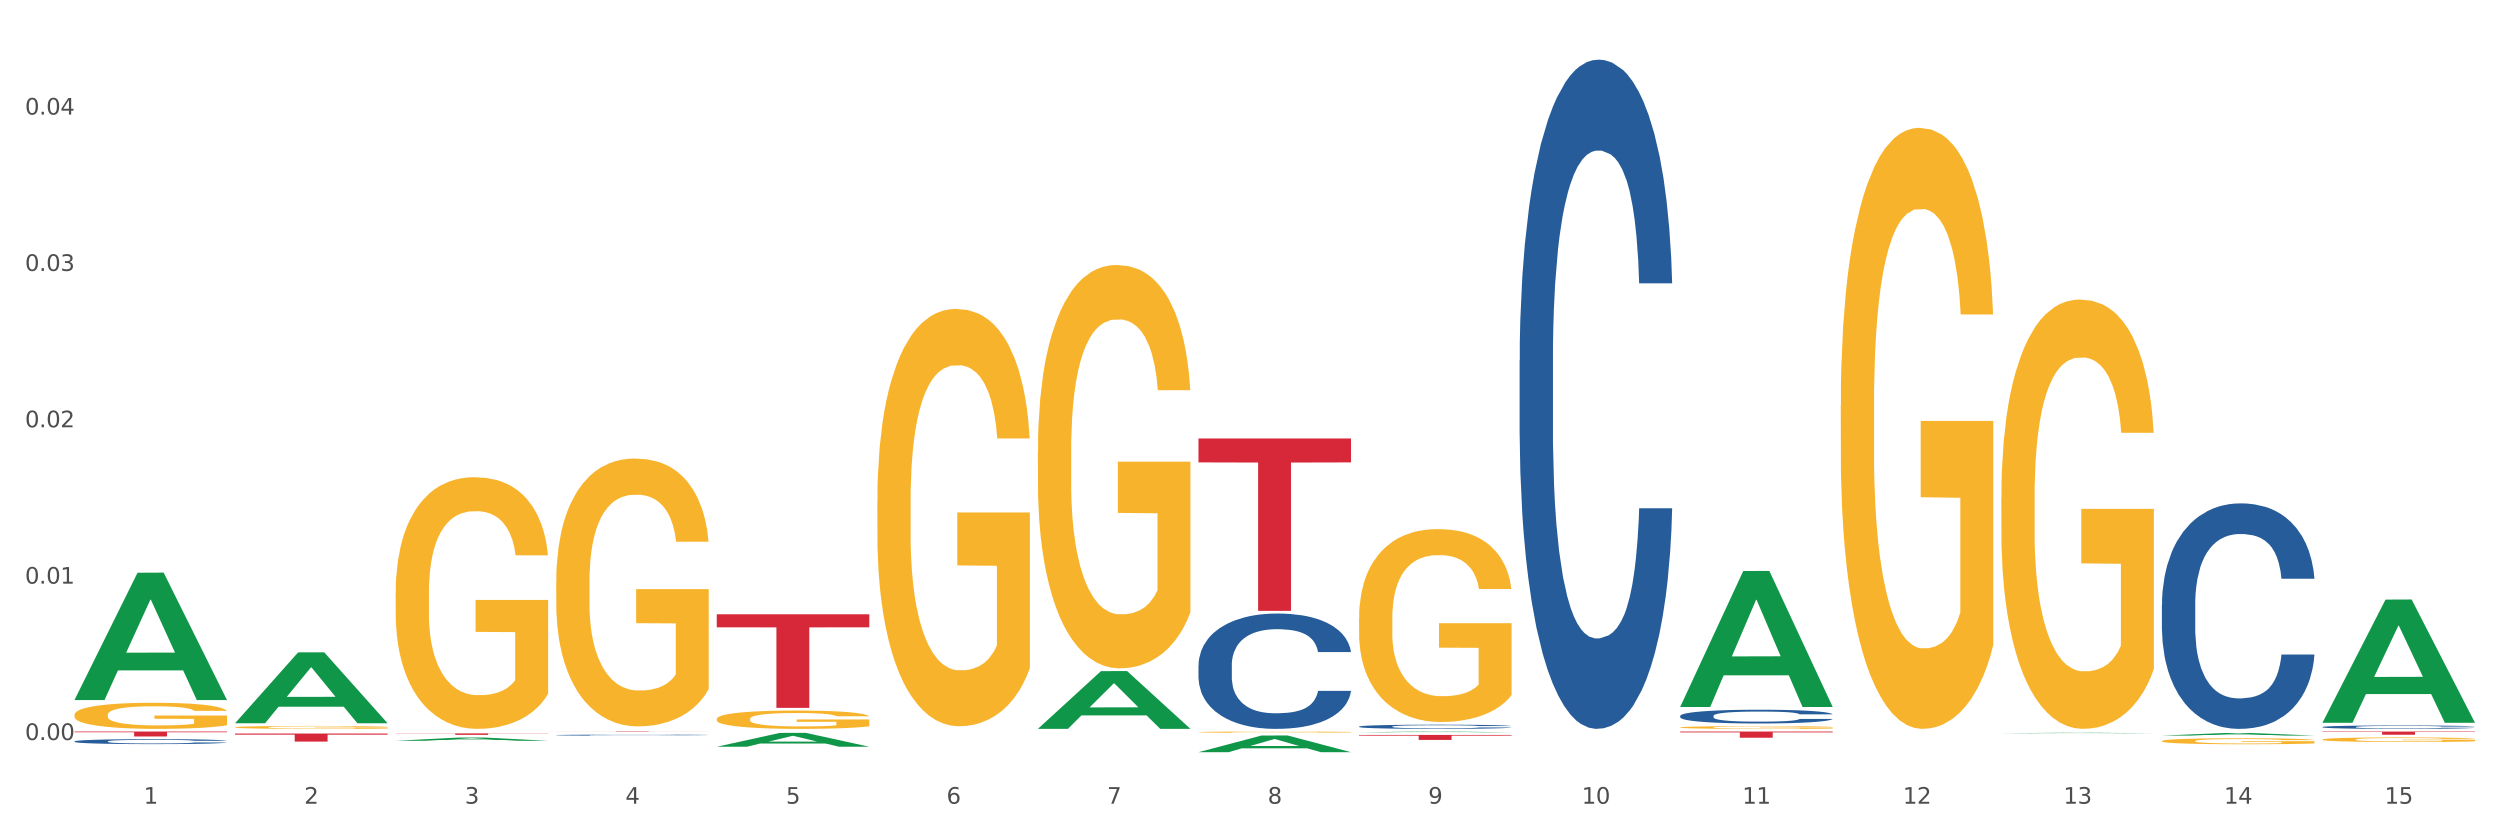 <?xml version="1.0" encoding="utf-8" standalone="no"?>
<!DOCTYPE svg PUBLIC "-//W3C//DTD SVG 1.1//EN"
  "http://www.w3.org/Graphics/SVG/1.1/DTD/svg11.dtd">
<svg xmlns:xlink="http://www.w3.org/1999/xlink" width="1080pt" height="360pt" viewBox="0 0 1080 360" xmlns="http://www.w3.org/2000/svg" version="1.1">
 <rect x="0" y="0" width="1080" height="360" fill="#333333" stroke="none"/>
 <defs>
  <style type="text/css">*{stroke-linejoin: round; stroke-linecap: butt}</style>
 </defs>
 <g id="figure_1">
  <g id="patch_1">
   <path d="M 0 360 
L 1080 360 
L 1080 0 
L 0 0 
z
" style="fill: #ffffff; stroke: #ffffff; stroke-linejoin: miter"/>
  </g>
  <g id="axes_1">
   <g id="matplotlib.axis_1">
    <g id="xtick_1">
     <g id="text_1">
      <!-- 1 -->
      <g style="fill: #4d4d4d" transform="translate(62.07 347.204) scale(0.096 -0.096)">
       <defs>
        <path id="DejaVuSans-31" d="M 794 531 
L 1825 531 
L 1825 4091 
L 703 3866 
L 703 4441 
L 1819 4666 
L 2450 4666 
L 2450 531 
L 3481 531 
L 3481 0 
L 794 0 
L 794 531 
z
" transform="scale(0.016)"/>
       </defs>
       <use xlink:href="#DejaVuSans-31"/>
      </g>
     </g>
    </g>
    <g id="xtick_2">
     <g id="text_2">
      <!-- 2 -->
      <g style="fill: #4d4d4d" transform="translate(131.436 347.204) scale(0.096 -0.096)">
       <defs>
        <path id="DejaVuSans-32" d="M 1228 531 
L 3431 531 
L 3431 0 
L 469 0 
L 469 531 
Q 828 903 1448 1529 
Q 2069 2156 2228 2338 
Q 2531 2678 2651 2914 
Q 2772 3150 2772 3378 
Q 2772 3750 2511 3984 
Q 2250 4219 1831 4219 
Q 1534 4219 1204 4116 
Q 875 4013 500 3803 
L 500 4441 
Q 881 4594 1212 4672 
Q 1544 4750 1819 4750 
Q 2544 4750 2975 4387 
Q 3406 4025 3406 3419 
Q 3406 3131 3298 2873 
Q 3191 2616 2906 2266 
Q 2828 2175 2409 1742 
Q 1991 1309 1228 531 
z
" transform="scale(0.016)"/>
       </defs>
       <use xlink:href="#DejaVuSans-32"/>
      </g>
     </g>
    </g>
    <g id="xtick_3">
     <g id="text_3">
      <!-- 3 -->
      <g style="fill: #4d4d4d" transform="translate(200.802 347.204) scale(0.096 -0.096)">
       <defs>
        <path id="DejaVuSans-33" d="M 2597 2516 
Q 3050 2419 3304 2112 
Q 3559 1806 3559 1356 
Q 3559 666 3084 287 
Q 2609 -91 1734 -91 
Q 1441 -91 1130 -33 
Q 819 25 488 141 
L 488 750 
Q 750 597 1062 519 
Q 1375 441 1716 441 
Q 2309 441 2620 675 
Q 2931 909 2931 1356 
Q 2931 1769 2642 2001 
Q 2353 2234 1838 2234 
L 1294 2234 
L 1294 2753 
L 1863 2753 
Q 2328 2753 2575 2939 
Q 2822 3125 2822 3475 
Q 2822 3834 2567 4026 
Q 2313 4219 1838 4219 
Q 1578 4219 1281 4162 
Q 984 4106 628 3988 
L 628 4550 
Q 988 4650 1302 4700 
Q 1616 4750 1894 4750 
Q 2613 4750 3031 4423 
Q 3450 4097 3450 3541 
Q 3450 3153 3228 2886 
Q 3006 2619 2597 2516 
z
" transform="scale(0.016)"/>
       </defs>
       <use xlink:href="#DejaVuSans-33"/>
      </g>
     </g>
    </g>
    <g id="xtick_4">
     <g id="text_4">
      <!-- 4 -->
      <g style="fill: #4d4d4d" transform="translate(270.169 347.204) scale(0.096 -0.096)">
       <defs>
        <path id="DejaVuSans-34" d="M 2419 4116 
L 825 1625 
L 2419 1625 
L 2419 4116 
z
M 2253 4666 
L 3047 4666 
L 3047 1625 
L 3713 1625 
L 3713 1100 
L 3047 1100 
L 3047 0 
L 2419 0 
L 2419 1100 
L 313 1100 
L 313 1709 
L 2253 4666 
z
" transform="scale(0.016)"/>
       </defs>
       <use xlink:href="#DejaVuSans-34"/>
      </g>
     </g>
    </g>
    <g id="xtick_5">
     <g id="text_5">
      <!-- 5 -->
      <g style="fill: #4d4d4d" transform="translate(339.535 347.204) scale(0.096 -0.096)">
       <defs>
        <path id="DejaVuSans-35" d="M 691 4666 
L 3169 4666 
L 3169 4134 
L 1269 4134 
L 1269 2991 
Q 1406 3038 1543 3061 
Q 1681 3084 1819 3084 
Q 2600 3084 3056 2656 
Q 3513 2228 3513 1497 
Q 3513 744 3044 326 
Q 2575 -91 1722 -91 
Q 1428 -91 1123 -41 
Q 819 9 494 109 
L 494 744 
Q 775 591 1075 516 
Q 1375 441 1709 441 
Q 2250 441 2565 725 
Q 2881 1009 2881 1497 
Q 2881 1984 2565 2268 
Q 2250 2553 1709 2553 
Q 1456 2553 1204 2497 
Q 953 2441 691 2322 
L 691 4666 
z
" transform="scale(0.016)"/>
       </defs>
       <use xlink:href="#DejaVuSans-35"/>
      </g>
     </g>
    </g>
    <g id="xtick_6">
     <g id="text_6">
      <!-- 6 -->
      <g style="fill: #4d4d4d" transform="translate(408.901 347.204) scale(0.096 -0.096)">
       <defs>
        <path id="DejaVuSans-36" d="M 2113 2584 
Q 1688 2584 1439 2293 
Q 1191 2003 1191 1497 
Q 1191 994 1439 701 
Q 1688 409 2113 409 
Q 2538 409 2786 701 
Q 3034 994 3034 1497 
Q 3034 2003 2786 2293 
Q 2538 2584 2113 2584 
z
M 3366 4563 
L 3366 3988 
Q 3128 4100 2886 4159 
Q 2644 4219 2406 4219 
Q 1781 4219 1451 3797 
Q 1122 3375 1075 2522 
Q 1259 2794 1537 2939 
Q 1816 3084 2150 3084 
Q 2853 3084 3261 2657 
Q 3669 2231 3669 1497 
Q 3669 778 3244 343 
Q 2819 -91 2113 -91 
Q 1303 -91 875 529 
Q 447 1150 447 2328 
Q 447 3434 972 4092 
Q 1497 4750 2381 4750 
Q 2619 4750 2861 4703 
Q 3103 4656 3366 4563 
z
" transform="scale(0.016)"/>
       </defs>
       <use xlink:href="#DejaVuSans-36"/>
      </g>
     </g>
    </g>
    <g id="xtick_7">
     <g id="text_7">
      <!-- 7 -->
      <g style="fill: #4d4d4d" transform="translate(478.267 347.204) scale(0.096 -0.096)">
       <defs>
        <path id="DejaVuSans-37" d="M 525 4666 
L 3525 4666 
L 3525 4397 
L 1831 0 
L 1172 0 
L 2766 4134 
L 525 4134 
L 525 4666 
z
" transform="scale(0.016)"/>
       </defs>
       <use xlink:href="#DejaVuSans-37"/>
      </g>
     </g>
    </g>
    <g id="xtick_8">
     <g id="text_8">
      <!-- 8 -->
      <g style="fill: #4d4d4d" transform="translate(547.634 347.204) scale(0.096 -0.096)">
       <defs>
        <path id="DejaVuSans-38" d="M 2034 2216 
Q 1584 2216 1326 1975 
Q 1069 1734 1069 1313 
Q 1069 891 1326 650 
Q 1584 409 2034 409 
Q 2484 409 2743 651 
Q 3003 894 3003 1313 
Q 3003 1734 2745 1975 
Q 2488 2216 2034 2216 
z
M 1403 2484 
Q 997 2584 770 2862 
Q 544 3141 544 3541 
Q 544 4100 942 4425 
Q 1341 4750 2034 4750 
Q 2731 4750 3128 4425 
Q 3525 4100 3525 3541 
Q 3525 3141 3298 2862 
Q 3072 2584 2669 2484 
Q 3125 2378 3379 2068 
Q 3634 1759 3634 1313 
Q 3634 634 3220 271 
Q 2806 -91 2034 -91 
Q 1263 -91 848 271 
Q 434 634 434 1313 
Q 434 1759 690 2068 
Q 947 2378 1403 2484 
z
M 1172 3481 
Q 1172 3119 1398 2916 
Q 1625 2713 2034 2713 
Q 2441 2713 2670 2916 
Q 2900 3119 2900 3481 
Q 2900 3844 2670 4047 
Q 2441 4250 2034 4250 
Q 1625 4250 1398 4047 
Q 1172 3844 1172 3481 
z
" transform="scale(0.016)"/>
       </defs>
       <use xlink:href="#DejaVuSans-38"/>
      </g>
     </g>
    </g>
    <g id="xtick_9">
     <g id="text_9">
      <!-- 9 -->
      <g style="fill: #4d4d4d" transform="translate(617 347.204) scale(0.096 -0.096)">
       <defs>
        <path id="DejaVuSans-39" d="M 703 97 
L 703 672 
Q 941 559 1184 500 
Q 1428 441 1663 441 
Q 2288 441 2617 861 
Q 2947 1281 2994 2138 
Q 2813 1869 2534 1725 
Q 2256 1581 1919 1581 
Q 1219 1581 811 2004 
Q 403 2428 403 3163 
Q 403 3881 828 4315 
Q 1253 4750 1959 4750 
Q 2769 4750 3195 4129 
Q 3622 3509 3622 2328 
Q 3622 1225 3098 567 
Q 2575 -91 1691 -91 
Q 1453 -91 1209 -44 
Q 966 3 703 97 
z
M 1959 2075 
Q 2384 2075 2632 2365 
Q 2881 2656 2881 3163 
Q 2881 3666 2632 3958 
Q 2384 4250 1959 4250 
Q 1534 4250 1286 3958 
Q 1038 3666 1038 3163 
Q 1038 2656 1286 2365 
Q 1534 2075 1959 2075 
z
" transform="scale(0.016)"/>
       </defs>
       <use xlink:href="#DejaVuSans-39"/>
      </g>
     </g>
    </g>
    <g id="xtick_10">
     <g id="text_10">
      <!-- 10 -->
      <g style="fill: #4d4d4d" transform="translate(683.312 347.204) scale(0.096 -0.096)">
       <defs>
        <path id="DejaVuSans-30" d="M 2034 4250 
Q 1547 4250 1301 3770 
Q 1056 3291 1056 2328 
Q 1056 1369 1301 889 
Q 1547 409 2034 409 
Q 2525 409 2770 889 
Q 3016 1369 3016 2328 
Q 3016 3291 2770 3770 
Q 2525 4250 2034 4250 
z
M 2034 4750 
Q 2819 4750 3233 4129 
Q 3647 3509 3647 2328 
Q 3647 1150 3233 529 
Q 2819 -91 2034 -91 
Q 1250 -91 836 529 
Q 422 1150 422 2328 
Q 422 3509 836 4129 
Q 1250 4750 2034 4750 
z
" transform="scale(0.016)"/>
       </defs>
       <use xlink:href="#DejaVuSans-31"/>
       <use xlink:href="#DejaVuSans-30" transform="translate(63.623 0)"/>
      </g>
     </g>
    </g>
    <g id="xtick_11">
     <g id="text_11">
      <!-- 11 -->
      <g style="fill: #4d4d4d" transform="translate(752.678 347.204) scale(0.096 -0.096)">
       <use xlink:href="#DejaVuSans-31"/>
       <use xlink:href="#DejaVuSans-31" transform="translate(63.623 0)"/>
      </g>
     </g>
    </g>
    <g id="xtick_12">
     <g id="text_12">
      <!-- 12 -->
      <g style="fill: #4d4d4d" transform="translate(822.044 347.204) scale(0.096 -0.096)">
       <use xlink:href="#DejaVuSans-31"/>
       <use xlink:href="#DejaVuSans-32" transform="translate(63.623 0)"/>
      </g>
     </g>
    </g>
    <g id="xtick_13">
     <g id="text_13">
      <!-- 13 -->
      <g style="fill: #4d4d4d" transform="translate(891.411 347.204) scale(0.096 -0.096)">
       <use xlink:href="#DejaVuSans-31"/>
       <use xlink:href="#DejaVuSans-33" transform="translate(63.623 0)"/>
      </g>
     </g>
    </g>
    <g id="xtick_14">
     <g id="text_14">
      <!-- 14 -->
      <g style="fill: #4d4d4d" transform="translate(960.777 347.204) scale(0.096 -0.096)">
       <use xlink:href="#DejaVuSans-31"/>
       <use xlink:href="#DejaVuSans-34" transform="translate(63.623 0)"/>
      </g>
     </g>
    </g>
    <g id="xtick_15">
     <g id="text_15">
      <!-- 15 -->
      <g style="fill: #4d4d4d" transform="translate(1030.143 347.204) scale(0.096 -0.096)">
       <use xlink:href="#DejaVuSans-31"/>
       <use xlink:href="#DejaVuSans-35" transform="translate(63.623 0)"/>
      </g>
     </g>
    </g>
    <g id="xtick_16"/>
    <g id="xtick_17"/>
    <g id="xtick_18"/>
    <g id="xtick_19"/>
    <g id="xtick_20"/>
    <g id="xtick_21"/>
    <g id="xtick_22"/>
    <g id="xtick_23"/>
    <g id="xtick_24"/>
    <g id="xtick_25"/>
    <g id="xtick_26"/>
    <g id="xtick_27"/>
    <g id="xtick_28"/>
    <g id="xtick_29"/>
   </g>
   <g id="matplotlib.axis_2">
    <g id="ytick_1">
     <g id="text_16">
      <!-- 0.00 -->
      <g style="fill: #4d4d4d" transform="translate(10.8 319.683) scale(0.096 -0.096)">
       <defs>
        <path id="DejaVuSans-2e" d="M 684 794 
L 1344 794 
L 1344 0 
L 684 0 
L 684 794 
z
" transform="scale(0.016)"/>
       </defs>
       <use xlink:href="#DejaVuSans-30"/>
       <use xlink:href="#DejaVuSans-2e" transform="translate(63.623 0)"/>
       <use xlink:href="#DejaVuSans-30" transform="translate(95.41 0)"/>
       <use xlink:href="#DejaVuSans-30" transform="translate(159.033 0)"/>
      </g>
     </g>
    </g>
    <g id="ytick_2">
     <g id="text_17">
      <!-- 0.01 -->
      <g style="fill: #4d4d4d" transform="translate(10.8 252.137) scale(0.096 -0.096)">
       <use xlink:href="#DejaVuSans-30"/>
       <use xlink:href="#DejaVuSans-2e" transform="translate(63.623 0)"/>
       <use xlink:href="#DejaVuSans-30" transform="translate(95.41 0)"/>
       <use xlink:href="#DejaVuSans-31" transform="translate(159.033 0)"/>
      </g>
     </g>
    </g>
    <g id="ytick_3">
     <g id="text_18">
      <!-- 0.02 -->
      <g style="fill: #4d4d4d" transform="translate(10.8 184.59) scale(0.096 -0.096)">
       <use xlink:href="#DejaVuSans-30"/>
       <use xlink:href="#DejaVuSans-2e" transform="translate(63.623 0)"/>
       <use xlink:href="#DejaVuSans-30" transform="translate(95.41 0)"/>
       <use xlink:href="#DejaVuSans-32" transform="translate(159.033 0)"/>
      </g>
     </g>
    </g>
    <g id="ytick_4">
     <g id="text_19">
      <!-- 0.03 -->
      <g style="fill: #4d4d4d" transform="translate(10.8 117.043) scale(0.096 -0.096)">
       <use xlink:href="#DejaVuSans-30"/>
       <use xlink:href="#DejaVuSans-2e" transform="translate(63.623 0)"/>
       <use xlink:href="#DejaVuSans-30" transform="translate(95.41 0)"/>
       <use xlink:href="#DejaVuSans-33" transform="translate(159.033 0)"/>
      </g>
     </g>
    </g>
    <g id="ytick_5">
     <g id="text_20">
      <!-- 0.04 -->
      <g style="fill: #4d4d4d" transform="translate(10.8 49.496) scale(0.096 -0.096)">
       <use xlink:href="#DejaVuSans-30"/>
       <use xlink:href="#DejaVuSans-2e" transform="translate(63.623 0)"/>
       <use xlink:href="#DejaVuSans-30" transform="translate(95.41 0)"/>
       <use xlink:href="#DejaVuSans-34" transform="translate(159.033 0)"/>
      </g>
     </g>
    </g>
    <g id="ytick_6"/>
    <g id="ytick_7"/>
    <g id="ytick_8"/>
    <g id="ytick_9"/>
   </g>
   <g id="PolyCollection_1">
    <path d="M 32.175 302.335 
L 32.243 302.283 
L 59.417 247.419 
L 70.695 247.368 
L 98.073 302.438 
L 85.029 302.438 
L 79.119 289.614 
L 51.061 289.614 
L 50.857 289.821 
L 45.151 302.438 
L 32.175 302.438 
L 32.175 302.335 
L 54.594 281.961 
L 75.586 281.91 
L 65.192 259.106 
L 65.056 259.002 
L 64.92 259.157 
L 54.526 281.91 
L 54.594 281.961 
L 32.175 302.335 
z
" clip-path="url(#p3174095984)" style="fill: #109648"/>
    <path d="M 587.105 317.493 
L 653.003 317.493 
L 653.003 317.793 
L 627.081 317.795 
L 627.081 319.655 
L 612.871 319.655 
L 612.871 317.795 
L 587.105 317.793 
L 587.105 317.495 
L 587.105 317.493 
z
" clip-path="url(#p3174095984)" style="fill: #d62839"/>
    <path d="M 517.739 189.406 
L 583.636 189.406 
L 583.636 199.756 
L 557.715 199.826 
L 557.715 263.887 
L 543.504 263.887 
L 543.504 199.826 
L 517.739 199.756 
L 517.739 189.475 
L 517.739 189.406 
z
" clip-path="url(#p3174095984)" style="fill: #d62839"/>
    <path d="M 309.64 265.376 
L 375.538 265.376 
L 375.538 270.994 
L 349.616 271.032 
L 349.616 305.799 
L 335.406 305.799 
L 335.406 271.032 
L 309.64 270.994 
L 309.64 265.414 
L 309.64 265.376 
z
" clip-path="url(#p3174095984)" style="fill: #d62839"/>
    <path d="M 240.274 316.036 
L 306.172 316.036 
L 306.172 316.059 
L 280.25 316.059 
L 280.25 316.201 
L 266.039 316.201 
L 266.039 316.059 
L 240.274 316.059 
L 240.274 316.036 
L 240.274 316.036 
z
" clip-path="url(#p3174095984)" style="fill: #d62839"/>
    <path d="M 170.907 316.833 
L 236.805 316.833 
L 236.805 316.92 
L 210.883 316.921 
L 210.883 317.461 
L 196.673 317.461 
L 196.673 316.921 
L 170.907 316.92 
L 170.907 316.834 
L 170.907 316.833 
z
" clip-path="url(#p3174095984)" style="fill: #d62839"/>
    <path d="M 101.541 316.899 
L 167.439 316.899 
L 167.439 317.381 
L 141.517 317.384 
L 141.517 320.369 
L 127.307 320.369 
L 127.307 317.384 
L 101.541 317.381 
L 101.541 316.902 
L 101.541 316.899 
z
" clip-path="url(#p3174095984)" style="fill: #d62839"/>
    <path d="M 32.175 316.036 
L 98.073 316.036 
L 98.073 316.33 
L 72.151 316.332 
L 72.151 318.15 
L 57.941 318.15 
L 57.941 316.332 
L 32.175 316.33 
L 32.175 316.038 
L 32.175 316.036 
z
" clip-path="url(#p3174095984)" style="fill: #d62839"/>
    <path d="M 101.541 314.197 
L 101.619 314.195 
L 101.619 314.154 
L 101.775 314.118 
L 102.553 314.032 
L 103.72 313.96 
L 104.575 313.922 
L 105.431 313.891 
L 106.443 313.86 
L 107.688 313.828 
L 109.944 313.781 
L 111.344 313.757 
L 113.056 313.731 
L 116.168 313.694 
L 118.424 313.674 
L 120.758 313.656 
L 124.57 313.636 
L 127.06 313.626 
L 129.705 313.619 
L 132.895 313.615 
L 135.307 313.614 
L 140.598 313.617 
L 145.11 313.627 
L 147.289 313.636 
L 150.089 313.649 
L 151.568 313.659 
L 153.979 313.677 
L 156.469 313.701 
L 158.181 313.722 
L 160.748 313.761 
L 162.693 313.8 
L 164.483 313.849 
L 165.416 313.882 
L 166.117 313.913 
L 166.739 313.949 
L 167.361 314.005 
L 153.357 314.005 
L 152.812 313.965 
L 151.957 313.927 
L 150.712 313.89 
L 149.623 313.867 
L 147.755 313.838 
L 146.044 313.82 
L 144.254 313.806 
L 142.076 313.795 
L 140.364 313.789 
L 137.952 313.784 
L 133.206 313.785 
L 130.017 313.795 
L 127.838 313.806 
L 126.438 313.816 
L 125.193 313.828 
L 123.792 313.844 
L 122.159 313.868 
L 120.992 313.89 
L 119.825 313.918 
L 118.891 313.945 
L 118.035 313.978 
L 117.335 314.012 
L 116.79 314.048 
L 116.324 314.092 
L 115.935 314.164 
L 115.935 314.322 
L 116.09 314.358 
L 116.479 314.405 
L 116.946 314.441 
L 117.724 314.483 
L 118.424 314.512 
L 119.747 314.554 
L 121.225 314.588 
L 122.392 314.61 
L 123.559 314.629 
L 125.582 314.654 
L 127.838 314.675 
L 129.783 314.687 
L 132.428 314.699 
L 134.218 314.703 
L 135.774 314.706 
L 139.586 314.706 
L 142.309 314.702 
L 145.343 314.694 
L 147.678 314.684 
L 149.623 314.671 
L 151.801 314.65 
L 153.201 314.631 
L 153.201 314.39 
L 136.085 314.389 
L 136.085 314.229 
L 167.439 314.229 
L 167.439 314.699 
L 166.117 314.723 
L 164.638 314.745 
L 163.082 314.764 
L 160.748 314.789 
L 157.947 314.812 
L 155.458 314.828 
L 152.812 314.842 
L 149.7 314.854 
L 145.655 314.866 
L 143.165 314.87 
L 140.053 314.874 
L 136.396 314.875 
L 133.206 314.873 
L 130.094 314.867 
L 126.827 314.857 
L 123.637 314.842 
L 121.225 314.827 
L 118.813 314.808 
L 116.246 314.784 
L 114.223 314.761 
L 112.667 314.74 
L 110.955 314.714 
L 109.088 314.679 
L 107.688 314.648 
L 106.443 314.616 
L 105.12 314.574 
L 104.186 314.539 
L 103.253 314.494 
L 102.708 314.46 
L 102.086 314.409 
L 101.619 314.336 
L 101.541 314.197 
z
" clip-path="url(#p3174095984)" style="fill: #f7b32b"/>
    <path d="M 32.175 320.276 
L 32.253 320.274 
L 32.253 320.219 
L 32.487 320.145 
L 33.343 320.007 
L 34.434 319.904 
L 36.303 319.782 
L 37.316 319.731 
L 38.64 319.674 
L 41.366 319.582 
L 44.482 319.503 
L 46.663 319.46 
L 48.299 319.433 
L 51.96 319.384 
L 54.063 319.362 
L 56.244 319.345 
L 58.114 319.333 
L 61.229 319.319 
L 63.722 319.313 
L 66.604 319.311 
L 69.019 319.313 
L 72.212 319.321 
L 76.886 319.345 
L 78.677 319.358 
L 81.092 319.382 
L 83.585 319.413 
L 85.61 319.445 
L 87.947 319.49 
L 90.361 319.549 
L 92.698 319.623 
L 94.334 319.692 
L 95.658 319.764 
L 96.827 319.853 
L 97.683 319.949 
L 98.073 320.029 
L 83.818 320.029 
L 83.429 319.956 
L 82.65 319.878 
L 81.871 319.825 
L 81.014 319.782 
L 79.69 319.733 
L 78.522 319.702 
L 76.574 319.664 
L 74.783 319.641 
L 73.303 319.627 
L 71.511 319.615 
L 67.694 319.603 
L 64.968 319.603 
L 63.255 319.607 
L 61.151 319.617 
L 59.36 319.631 
L 57.257 319.654 
L 55.621 319.68 
L 53.985 319.713 
L 53.05 319.737 
L 51.648 319.78 
L 50.714 319.815 
L 49.467 319.876 
L 48.766 319.919 
L 47.52 320.031 
L 46.975 320.113 
L 46.741 320.17 
L 46.585 320.233 
L 46.585 320.539 
L 47.053 320.676 
L 47.442 320.735 
L 48.065 320.802 
L 49.234 320.888 
L 50.947 320.972 
L 52.739 321.033 
L 54.219 321.07 
L 55.621 321.098 
L 57.023 321.119 
L 58.737 321.139 
L 60.139 321.151 
L 62.242 321.163 
L 64.734 321.168 
L 66.682 321.168 
L 70.654 321.159 
L 72.446 321.149 
L 74.16 321.135 
L 76.029 321.113 
L 77.509 321.09 
L 78.366 321.072 
L 79.768 321.035 
L 80.858 320.996 
L 81.793 320.951 
L 82.416 320.911 
L 83.117 320.853 
L 83.663 320.786 
L 83.818 320.751 
L 98.073 320.751 
L 97.761 320.821 
L 97.216 320.89 
L 96.126 320.982 
L 95.269 321.035 
L 93.945 321.1 
L 92.542 321.155 
L 90.595 321.215 
L 88.804 321.261 
L 86.934 321.3 
L 84.909 321.335 
L 81.248 321.384 
L 79.924 321.398 
L 77.12 321.421 
L 74.939 321.435 
L 71.745 321.449 
L 68.473 321.457 
L 65.046 321.459 
L 62.008 321.455 
L 58.659 321.443 
L 56.556 321.431 
L 54.219 321.414 
L 51.493 321.386 
L 48.922 321.353 
L 46.507 321.314 
L 44.248 321.268 
L 42.145 321.217 
L 39.419 321.133 
L 37.394 321.051 
L 35.914 320.974 
L 34.901 320.91 
L 33.889 320.827 
L 33.343 320.77 
L 32.487 320.633 
L 32.175 320.506 
L 32.175 320.276 
z
" clip-path="url(#p3174095984)" style="fill: #255c99"/>
    <path d="M 240.274 317.564 
L 240.352 317.564 
L 240.352 317.553 
L 240.585 317.537 
L 241.442 317.508 
L 242.533 317.486 
L 244.402 317.461 
L 245.415 317.45 
L 246.739 317.438 
L 249.465 317.419 
L 252.581 317.403 
L 254.762 317.394 
L 256.398 317.388 
L 260.059 317.378 
L 262.162 317.373 
L 264.343 317.37 
L 266.212 317.367 
L 269.328 317.364 
L 271.821 317.363 
L 274.703 317.363 
L 277.117 317.363 
L 280.311 317.365 
L 284.985 317.37 
L 286.776 317.372 
L 289.191 317.377 
L 291.683 317.384 
L 293.709 317.39 
L 296.045 317.4 
L 298.46 317.412 
L 300.797 317.428 
L 302.433 317.442 
L 303.757 317.457 
L 304.925 317.476 
L 305.782 317.496 
L 306.172 317.513 
L 291.917 317.513 
L 291.528 317.498 
L 290.749 317.481 
L 289.97 317.47 
L 289.113 317.461 
L 287.789 317.451 
L 286.62 317.444 
L 284.673 317.436 
L 282.881 317.431 
L 281.401 317.429 
L 279.61 317.426 
L 275.793 317.424 
L 273.067 317.424 
L 271.353 317.425 
L 269.25 317.427 
L 267.458 317.429 
L 265.355 317.434 
L 263.72 317.44 
L 262.084 317.447 
L 261.149 317.452 
L 259.747 317.461 
L 258.812 317.468 
L 257.566 317.481 
L 256.865 317.49 
L 255.619 317.513 
L 255.073 317.53 
L 254.84 317.542 
L 254.684 317.555 
L 254.684 317.619 
L 255.151 317.648 
L 255.541 317.66 
L 256.164 317.674 
L 257.332 317.692 
L 259.046 317.71 
L 260.838 317.723 
L 262.318 317.731 
L 263.72 317.736 
L 265.122 317.741 
L 266.835 317.745 
L 268.237 317.747 
L 270.341 317.75 
L 272.833 317.751 
L 274.78 317.751 
L 278.753 317.749 
L 280.545 317.747 
L 282.258 317.744 
L 284.128 317.74 
L 285.608 317.735 
L 286.465 317.731 
L 287.867 317.723 
L 288.957 317.715 
L 289.892 317.706 
L 290.515 317.697 
L 291.216 317.685 
L 291.761 317.671 
L 291.917 317.664 
L 306.172 317.664 
L 305.86 317.678 
L 305.315 317.693 
L 304.224 317.712 
L 303.367 317.723 
L 302.043 317.737 
L 300.641 317.748 
L 298.694 317.761 
L 296.902 317.77 
L 295.033 317.779 
L 293.008 317.786 
L 289.347 317.796 
L 288.022 317.799 
L 285.218 317.804 
L 283.037 317.807 
L 279.844 317.81 
L 276.572 317.811 
L 273.145 317.812 
L 270.107 317.811 
L 266.757 317.808 
L 264.654 317.806 
L 262.318 317.802 
L 259.591 317.797 
L 257.021 317.79 
L 254.606 317.781 
L 252.347 317.772 
L 250.244 317.761 
L 247.518 317.744 
L 245.493 317.726 
L 244.013 317.71 
L 243 317.697 
L 241.987 317.68 
L 241.442 317.668 
L 240.585 317.639 
L 240.274 317.612 
L 240.274 317.564 
z
" clip-path="url(#p3174095984)" style="fill: #255c99"/>
    <path d="M 517.739 287.436 
L 517.816 287.391 
L 517.816 286.116 
L 518.05 284.387 
L 518.907 281.202 
L 519.997 278.79 
L 521.867 275.969 
L 522.88 274.786 
L 524.204 273.466 
L 526.93 271.328 
L 530.046 269.507 
L 532.227 268.506 
L 533.863 267.869 
L 537.523 266.732 
L 539.627 266.231 
L 541.808 265.822 
L 543.677 265.549 
L 546.793 265.23 
L 549.285 265.093 
L 552.167 265.048 
L 554.582 265.093 
L 557.776 265.275 
L 562.449 265.822 
L 564.241 266.14 
L 566.656 266.686 
L 569.148 267.414 
L 571.173 268.142 
L 573.51 269.189 
L 575.925 270.554 
L 578.262 272.283 
L 579.898 273.876 
L 581.222 275.559 
L 582.39 277.607 
L 583.247 279.837 
L 583.636 281.703 
L 569.382 281.703 
L 568.992 280.019 
L 568.214 278.199 
L 567.435 276.97 
L 566.578 275.969 
L 565.254 274.831 
L 564.085 274.103 
L 562.138 273.239 
L 560.346 272.693 
L 558.866 272.374 
L 557.075 272.101 
L 553.258 271.828 
L 550.532 271.828 
L 548.818 271.919 
L 546.715 272.147 
L 544.923 272.465 
L 542.82 273.011 
L 541.184 273.603 
L 539.549 274.376 
L 538.614 274.922 
L 537.212 275.923 
L 536.277 276.743 
L 535.031 278.153 
L 534.33 279.154 
L 533.084 281.748 
L 532.538 283.659 
L 532.305 284.979 
L 532.149 286.435 
L 532.149 293.534 
L 532.616 296.719 
L 533.006 298.084 
L 533.629 299.631 
L 534.797 301.633 
L 536.511 303.59 
L 538.302 305.001 
L 539.782 305.865 
L 541.184 306.502 
L 542.587 307.003 
L 544.3 307.458 
L 545.702 307.731 
L 547.805 308.004 
L 550.298 308.14 
L 552.245 308.14 
L 556.218 307.913 
L 558.009 307.685 
L 559.723 307.367 
L 561.593 306.866 
L 563.073 306.32 
L 563.929 305.911 
L 565.331 305.046 
L 566.422 304.136 
L 567.357 303.089 
L 567.98 302.179 
L 568.681 300.814 
L 569.226 299.267 
L 569.382 298.448 
L 583.636 298.448 
L 583.325 300.086 
L 582.78 301.679 
L 581.689 303.818 
L 580.832 305.046 
L 579.508 306.548 
L 578.106 307.822 
L 576.159 309.233 
L 574.367 310.279 
L 572.498 311.189 
L 570.472 312.008 
L 566.811 313.146 
L 565.487 313.464 
L 562.683 314.01 
L 560.502 314.329 
L 557.308 314.648 
L 554.037 314.83 
L 550.61 314.875 
L 547.572 314.784 
L 544.222 314.511 
L 542.119 314.238 
L 539.782 313.828 
L 537.056 313.191 
L 534.486 312.418 
L 532.071 311.508 
L 529.812 310.461 
L 527.709 309.278 
L 524.983 307.321 
L 522.957 305.41 
L 521.477 303.636 
L 520.465 302.134 
L 519.452 300.223 
L 518.907 298.903 
L 518.05 295.718 
L 517.739 292.76 
L 517.739 287.436 
z
" clip-path="url(#p3174095984)" style="fill: #255c99"/>
    <path d="M 587.105 313.88 
L 587.183 313.878 
L 587.183 313.832 
L 587.416 313.769 
L 588.273 313.654 
L 589.364 313.566 
L 591.233 313.464 
L 592.246 313.421 
L 593.57 313.373 
L 596.296 313.295 
L 599.412 313.229 
L 601.593 313.193 
L 603.229 313.17 
L 606.89 313.129 
L 608.993 313.11 
L 611.174 313.096 
L 613.043 313.086 
L 616.159 313.074 
L 618.652 313.069 
L 621.534 313.068 
L 623.948 313.069 
L 627.142 313.076 
L 631.816 313.096 
L 633.607 313.107 
L 636.022 313.127 
L 638.514 313.153 
L 640.54 313.18 
L 642.877 313.218 
L 645.291 313.267 
L 647.628 313.33 
L 649.264 313.388 
L 650.588 313.449 
L 651.756 313.523 
L 652.613 313.604 
L 653.003 313.672 
L 638.748 313.672 
L 638.359 313.611 
L 637.58 313.545 
L 636.801 313.5 
L 635.944 313.464 
L 634.62 313.422 
L 633.451 313.396 
L 631.504 313.365 
L 629.713 313.345 
L 628.233 313.333 
L 626.441 313.323 
L 622.624 313.313 
L 619.898 313.313 
L 618.184 313.317 
L 616.081 313.325 
L 614.29 313.337 
L 612.186 313.356 
L 610.551 313.378 
L 608.915 313.406 
L 607.98 313.426 
L 606.578 313.462 
L 605.643 313.492 
L 604.397 313.543 
L 603.696 313.579 
L 602.45 313.673 
L 601.905 313.743 
L 601.671 313.791 
L 601.515 313.843 
L 601.515 314.101 
L 601.982 314.216 
L 602.372 314.266 
L 602.995 314.322 
L 604.163 314.395 
L 605.877 314.466 
L 607.669 314.517 
L 609.149 314.548 
L 610.551 314.571 
L 611.953 314.589 
L 613.666 314.606 
L 615.069 314.616 
L 617.172 314.626 
L 619.664 314.631 
L 621.612 314.631 
L 625.584 314.623 
L 627.376 314.614 
L 629.089 314.603 
L 630.959 314.585 
L 632.439 314.565 
L 633.296 314.55 
L 634.698 314.519 
L 635.788 314.485 
L 636.723 314.448 
L 637.346 314.415 
L 638.047 314.365 
L 638.592 314.309 
L 638.748 314.279 
L 653.003 314.279 
L 652.691 314.339 
L 652.146 314.396 
L 651.055 314.474 
L 650.199 314.519 
L 648.874 314.573 
L 647.472 314.619 
L 645.525 314.67 
L 643.733 314.708 
L 641.864 314.741 
L 639.839 314.771 
L 636.178 314.812 
L 634.853 314.824 
L 632.049 314.844 
L 629.868 314.855 
L 626.675 314.867 
L 623.403 314.873 
L 619.976 314.875 
L 616.938 314.872 
L 613.589 314.862 
L 611.485 314.852 
L 609.149 314.837 
L 606.422 314.814 
L 603.852 314.786 
L 601.437 314.753 
L 599.178 314.715 
L 597.075 314.672 
L 594.349 314.601 
L 592.324 314.532 
L 590.844 314.467 
L 589.831 314.413 
L 588.818 314.344 
L 588.273 314.296 
L 587.416 314.18 
L 587.105 314.073 
L 587.105 313.88 
z
" clip-path="url(#p3174095984)" style="fill: #255c99"/>
    <path d="M 656.471 155.663 
L 656.549 155.399 
L 656.549 148.007 
L 656.783 137.973 
L 657.639 119.491 
L 658.73 105.497 
L 660.599 89.127 
L 661.612 82.262 
L 662.936 74.606 
L 665.662 62.196 
L 668.778 51.635 
L 670.959 45.826 
L 672.595 42.13 
L 676.256 35.529 
L 678.359 32.624 
L 680.54 30.248 
L 682.41 28.664 
L 685.525 26.816 
L 688.018 26.024 
L 690.9 25.759 
L 693.315 26.024 
L 696.508 27.08 
L 701.182 30.248 
L 702.973 32.096 
L 705.388 35.265 
L 707.881 39.489 
L 709.906 43.714 
L 712.243 49.786 
L 714.657 57.707 
L 716.994 67.741 
L 718.63 76.982 
L 719.954 86.751 
L 721.123 98.632 
L 721.979 111.57 
L 722.369 122.395 
L 708.114 122.395 
L 707.725 112.626 
L 706.946 102.065 
L 706.167 94.936 
L 705.31 89.127 
L 703.986 82.526 
L 702.818 78.302 
L 700.87 73.285 
L 699.079 70.117 
L 697.599 68.269 
L 695.807 66.685 
L 691.99 65.1 
L 689.264 65.1 
L 687.55 65.628 
L 685.447 66.949 
L 683.656 68.797 
L 681.553 71.965 
L 679.917 75.398 
L 678.281 79.886 
L 677.346 83.055 
L 675.944 88.863 
L 675.01 93.616 
L 673.763 101.801 
L 673.062 107.61 
L 671.816 122.659 
L 671.271 133.749 
L 671.037 141.406 
L 670.881 149.855 
L 670.881 191.044 
L 671.349 209.526 
L 671.738 217.447 
L 672.361 226.424 
L 673.53 238.042 
L 675.243 249.395 
L 677.035 257.58 
L 678.515 262.597 
L 679.917 266.293 
L 681.319 269.197 
L 683.033 271.838 
L 684.435 273.422 
L 686.538 275.006 
L 689.03 275.798 
L 690.978 275.798 
L 694.95 274.478 
L 696.742 273.158 
L 698.456 271.31 
L 700.325 268.405 
L 701.805 265.237 
L 702.662 262.861 
L 704.064 257.844 
L 705.154 252.563 
L 706.089 246.491 
L 706.712 241.21 
L 707.413 233.289 
L 707.959 224.312 
L 708.114 219.559 
L 722.369 219.559 
L 722.057 229.065 
L 721.512 238.306 
L 720.422 250.715 
L 719.565 257.844 
L 718.241 266.557 
L 716.838 273.95 
L 714.891 282.135 
L 713.1 288.208 
L 711.23 293.488 
L 709.205 298.241 
L 705.544 304.842 
L 704.22 306.69 
L 701.416 309.858 
L 699.235 311.707 
L 696.041 313.555 
L 692.769 314.611 
L 689.342 314.875 
L 686.304 314.347 
L 682.955 312.763 
L 680.852 311.179 
L 678.515 308.802 
L 675.789 305.106 
L 673.218 300.617 
L 670.803 295.337 
L 668.544 289.264 
L 666.441 282.399 
L 663.715 271.046 
L 661.69 259.956 
L 660.21 249.659 
L 659.197 240.946 
L 658.185 229.857 
L 657.639 222.2 
L 656.783 203.717 
L 656.471 186.555 
L 656.471 155.663 
z
" clip-path="url(#p3174095984)" style="fill: #255c99"/>
    <path d="M 725.837 316.036 
L 791.735 316.036 
L 791.735 316.407 
L 765.813 316.41 
L 765.813 318.707 
L 751.603 318.707 
L 751.603 316.41 
L 725.837 316.407 
L 725.837 316.039 
L 725.837 316.036 
z
" clip-path="url(#p3174095984)" style="fill: #d62839"/>
    <path d="M 725.837 309.268 
L 725.915 309.263 
L 725.915 309.111 
L 726.149 308.904 
L 727.006 308.524 
L 728.096 308.236 
L 729.966 307.899 
L 730.978 307.758 
L 732.302 307.6 
L 735.029 307.345 
L 738.144 307.128 
L 740.325 307.008 
L 741.961 306.932 
L 745.622 306.796 
L 747.725 306.736 
L 749.906 306.688 
L 751.776 306.655 
L 754.891 306.617 
L 757.384 306.601 
L 760.266 306.595 
L 762.681 306.601 
L 765.874 306.622 
L 770.548 306.688 
L 772.34 306.726 
L 774.754 306.791 
L 777.247 306.878 
L 779.272 306.965 
L 781.609 307.09 
L 784.024 307.253 
L 786.36 307.459 
L 787.996 307.649 
L 789.32 307.85 
L 790.489 308.095 
L 791.346 308.361 
L 791.735 308.584 
L 777.481 308.584 
L 777.091 308.383 
L 776.312 308.165 
L 775.533 308.019 
L 774.676 307.899 
L 773.352 307.763 
L 772.184 307.676 
L 770.237 307.573 
L 768.445 307.508 
L 766.965 307.47 
L 765.173 307.437 
L 761.357 307.405 
L 758.63 307.405 
L 756.917 307.416 
L 754.814 307.443 
L 753.022 307.481 
L 750.919 307.546 
L 749.283 307.617 
L 747.647 307.709 
L 746.713 307.774 
L 745.311 307.894 
L 744.376 307.991 
L 743.13 308.16 
L 742.429 308.279 
L 741.182 308.589 
L 740.637 308.817 
L 740.403 308.975 
L 740.248 309.149 
L 740.248 309.996 
L 740.715 310.376 
L 741.104 310.539 
L 741.727 310.724 
L 742.896 310.963 
L 744.61 311.197 
L 746.401 311.365 
L 747.881 311.468 
L 749.283 311.544 
L 750.685 311.604 
L 752.399 311.659 
L 753.801 311.691 
L 755.904 311.724 
L 758.397 311.74 
L 760.344 311.74 
L 764.317 311.713 
L 766.108 311.686 
L 767.822 311.648 
L 769.691 311.588 
L 771.171 311.523 
L 772.028 311.474 
L 773.43 311.371 
L 774.521 311.262 
L 775.455 311.137 
L 776.079 311.028 
L 776.78 310.865 
L 777.325 310.681 
L 777.481 310.583 
L 791.735 310.583 
L 791.424 310.778 
L 790.878 310.969 
L 789.788 311.224 
L 788.931 311.371 
L 787.607 311.55 
L 786.205 311.702 
L 784.257 311.87 
L 782.466 311.995 
L 780.596 312.104 
L 778.571 312.202 
L 774.91 312.338 
L 773.586 312.376 
L 770.782 312.441 
L 768.601 312.479 
L 765.407 312.517 
L 762.136 312.539 
L 758.708 312.544 
L 755.67 312.533 
L 752.321 312.501 
L 750.218 312.468 
L 747.881 312.419 
L 745.155 312.343 
L 742.584 312.251 
L 740.17 312.142 
L 737.911 312.017 
L 735.808 311.876 
L 733.081 311.642 
L 731.056 311.414 
L 729.576 311.202 
L 728.563 311.023 
L 727.551 310.795 
L 727.006 310.637 
L 726.149 310.257 
L 725.837 309.904 
L 725.837 309.268 
z
" clip-path="url(#p3174095984)" style="fill: #255c99"/>
    <path d="M 1003.302 314.063 
L 1003.38 314.062 
L 1003.38 314.024 
L 1003.614 313.973 
L 1004.47 313.878 
L 1005.561 313.807 
L 1007.43 313.724 
L 1008.443 313.689 
L 1009.767 313.649 
L 1012.494 313.586 
L 1015.609 313.532 
L 1017.79 313.503 
L 1019.426 313.484 
L 1023.087 313.45 
L 1025.19 313.435 
L 1027.371 313.423 
L 1029.241 313.415 
L 1032.356 313.406 
L 1034.849 313.402 
L 1037.731 313.4 
L 1040.146 313.402 
L 1043.339 313.407 
L 1048.013 313.423 
L 1049.805 313.433 
L 1052.219 313.449 
L 1054.712 313.47 
L 1056.737 313.492 
L 1059.074 313.523 
L 1061.489 313.563 
L 1063.825 313.614 
L 1065.461 313.662 
L 1066.785 313.711 
L 1067.954 313.772 
L 1068.811 313.838 
L 1069.2 313.893 
L 1054.945 313.893 
L 1054.556 313.843 
L 1053.777 313.79 
L 1052.998 313.753 
L 1052.141 313.724 
L 1050.817 313.69 
L 1049.649 313.668 
L 1047.701 313.643 
L 1045.91 313.627 
L 1044.43 313.617 
L 1042.638 313.609 
L 1038.822 313.601 
L 1036.095 313.601 
L 1034.382 313.604 
L 1032.278 313.61 
L 1030.487 313.62 
L 1028.384 313.636 
L 1026.748 313.654 
L 1025.112 313.676 
L 1024.178 313.693 
L 1022.775 313.722 
L 1021.841 313.746 
L 1020.594 313.788 
L 1019.893 313.818 
L 1018.647 313.895 
L 1018.102 313.951 
L 1017.868 313.99 
L 1017.712 314.033 
L 1017.712 314.243 
L 1018.18 314.338 
L 1018.569 314.378 
L 1019.192 314.424 
L 1020.361 314.483 
L 1022.074 314.541 
L 1023.866 314.583 
L 1025.346 314.608 
L 1026.748 314.627 
L 1028.15 314.642 
L 1029.864 314.656 
L 1031.266 314.664 
L 1033.369 314.672 
L 1035.862 314.676 
L 1037.809 314.676 
L 1041.781 314.669 
L 1043.573 314.662 
L 1045.287 314.653 
L 1047.156 314.638 
L 1048.636 314.622 
L 1049.493 314.61 
L 1050.895 314.584 
L 1051.986 314.557 
L 1052.92 314.526 
L 1053.543 314.499 
L 1054.244 314.459 
L 1054.79 314.413 
L 1054.945 314.389 
L 1069.2 314.389 
L 1068.888 314.437 
L 1068.343 314.484 
L 1067.253 314.548 
L 1066.396 314.584 
L 1065.072 314.629 
L 1063.67 314.666 
L 1061.722 314.708 
L 1059.931 314.739 
L 1058.061 314.766 
L 1056.036 314.79 
L 1052.375 314.824 
L 1051.051 314.833 
L 1048.247 314.849 
L 1046.066 314.859 
L 1042.872 314.868 
L 1039.6 314.874 
L 1036.173 314.875 
L 1033.135 314.872 
L 1029.786 314.864 
L 1027.683 314.856 
L 1025.346 314.844 
L 1022.62 314.825 
L 1020.049 314.802 
L 1017.634 314.775 
L 1015.376 314.744 
L 1013.272 314.709 
L 1010.546 314.651 
L 1008.521 314.595 
L 1007.041 314.542 
L 1006.028 314.498 
L 1005.016 314.441 
L 1004.47 314.402 
L 1003.614 314.308 
L 1003.302 314.221 
L 1003.302 314.063 
z
" clip-path="url(#p3174095984)" style="fill: #255c99"/>
    <path d="M 1003.302 319.478 
L 1003.38 319.476 
L 1003.38 319.411 
L 1003.535 319.355 
L 1004.314 319.22 
L 1005.481 319.109 
L 1006.336 319.049 
L 1007.192 319.001 
L 1008.204 318.952 
L 1009.448 318.902 
L 1011.705 318.828 
L 1013.105 318.79 
L 1014.817 318.751 
L 1017.929 318.693 
L 1020.185 318.661 
L 1022.519 318.634 
L 1026.331 318.601 
L 1028.821 318.587 
L 1031.466 318.576 
L 1034.656 318.569 
L 1037.068 318.567 
L 1042.358 318.573 
L 1046.871 318.589 
L 1049.049 318.601 
L 1051.85 318.623 
L 1053.328 318.637 
L 1055.74 318.666 
L 1058.23 318.704 
L 1059.942 318.736 
L 1062.509 318.797 
L 1064.454 318.859 
L 1066.244 318.934 
L 1067.177 318.986 
L 1067.877 319.035 
L 1068.5 319.091 
L 1069.122 319.179 
L 1055.118 319.179 
L 1054.573 319.116 
L 1053.717 319.057 
L 1052.473 318.999 
L 1051.383 318.963 
L 1049.516 318.918 
L 1047.805 318.889 
L 1046.015 318.868 
L 1043.837 318.85 
L 1042.125 318.841 
L 1039.713 318.833 
L 1034.967 318.835 
L 1031.777 318.85 
L 1029.599 318.868 
L 1028.199 318.884 
L 1026.954 318.902 
L 1025.553 318.927 
L 1023.919 318.965 
L 1022.752 318.999 
L 1021.585 319.042 
L 1020.652 319.085 
L 1019.796 319.136 
L 1019.096 319.19 
L 1018.551 319.245 
L 1018.084 319.314 
L 1017.695 319.427 
L 1017.695 319.674 
L 1017.851 319.729 
L 1018.24 319.803 
L 1018.707 319.859 
L 1019.485 319.926 
L 1020.185 319.971 
L 1021.508 320.035 
L 1022.986 320.089 
L 1024.153 320.124 
L 1025.32 320.152 
L 1027.343 320.192 
L 1029.599 320.224 
L 1031.544 320.244 
L 1034.189 320.262 
L 1035.979 320.269 
L 1037.535 320.273 
L 1041.347 320.273 
L 1044.07 320.267 
L 1047.104 320.255 
L 1049.438 320.239 
L 1051.383 320.219 
L 1053.562 320.186 
L 1054.962 320.156 
L 1054.962 319.78 
L 1037.846 319.778 
L 1037.846 319.528 
L 1069.2 319.528 
L 1069.2 320.262 
L 1067.877 320.3 
L 1066.399 320.334 
L 1064.843 320.365 
L 1062.509 320.402 
L 1059.708 320.438 
L 1057.219 320.464 
L 1054.573 320.485 
L 1051.461 320.505 
L 1047.416 320.523 
L 1044.926 320.53 
L 1041.814 320.536 
L 1038.157 320.537 
L 1034.967 320.534 
L 1031.855 320.525 
L 1028.588 320.509 
L 1025.398 320.485 
L 1022.986 320.462 
L 1020.574 320.433 
L 1018.007 320.395 
L 1015.984 320.359 
L 1014.428 320.327 
L 1012.716 320.285 
L 1010.849 320.231 
L 1009.448 320.183 
L 1008.204 320.133 
L 1006.881 320.068 
L 1005.947 320.012 
L 1005.014 319.942 
L 1004.469 319.89 
L 1003.847 319.809 
L 1003.38 319.695 
L 1003.302 319.478 
z
" clip-path="url(#p3174095984)" style="fill: #f7b32b"/>
    <path d="M 933.936 320.126 
L 934.014 320.124 
L 934.014 320.039 
L 934.169 319.965 
L 934.947 319.788 
L 936.114 319.641 
L 936.97 319.563 
L 937.826 319.499 
L 938.837 319.435 
L 940.082 319.369 
L 942.338 319.272 
L 943.739 319.222 
L 945.45 319.17 
L 948.563 319.094 
L 950.819 319.051 
L 953.153 319.016 
L 956.965 318.973 
L 959.455 318.954 
L 962.1 318.94 
L 965.29 318.931 
L 967.702 318.928 
L 972.992 318.935 
L 977.505 318.957 
L 979.683 318.973 
L 982.484 319.002 
L 983.962 319.021 
L 986.374 319.059 
L 988.864 319.108 
L 990.575 319.151 
L 993.143 319.231 
L 995.088 319.312 
L 996.877 319.411 
L 997.811 319.48 
L 998.511 319.544 
L 999.134 319.617 
L 999.756 319.733 
L 985.752 319.733 
L 985.207 319.65 
L 984.351 319.572 
L 983.106 319.497 
L 982.017 319.449 
L 980.15 319.39 
L 978.438 319.352 
L 976.649 319.324 
L 974.47 319.3 
L 972.759 319.288 
L 970.347 319.279 
L 965.601 319.281 
L 962.411 319.3 
L 960.233 319.324 
L 958.832 319.345 
L 957.588 319.369 
L 956.187 319.402 
L 954.553 319.452 
L 953.386 319.497 
L 952.219 319.553 
L 951.286 319.61 
L 950.43 319.676 
L 949.73 319.747 
L 949.185 319.821 
L 948.718 319.911 
L 948.329 320.06 
L 948.329 320.384 
L 948.485 320.458 
L 948.874 320.555 
L 949.341 320.628 
L 950.119 320.716 
L 950.819 320.775 
L 952.141 320.86 
L 953.62 320.931 
L 954.787 320.976 
L 955.954 321.014 
L 957.977 321.066 
L 960.233 321.109 
L 962.178 321.135 
L 964.823 321.159 
L 966.613 321.168 
L 968.169 321.173 
L 971.981 321.173 
L 974.704 321.166 
L 977.738 321.149 
L 980.072 321.128 
L 982.017 321.102 
L 984.196 321.059 
L 985.596 321.019 
L 985.596 320.524 
L 968.48 320.522 
L 968.48 320.193 
L 999.834 320.193 
L 999.834 321.159 
L 998.511 321.208 
L 997.033 321.253 
L 995.477 321.293 
L 993.143 321.343 
L 990.342 321.391 
L 987.852 321.424 
L 985.207 321.452 
L 982.095 321.478 
L 978.049 321.502 
L 975.56 321.511 
L 972.448 321.518 
L 968.791 321.521 
L 965.601 321.516 
L 962.489 321.504 
L 959.221 321.483 
L 956.032 321.452 
L 953.62 321.421 
L 951.208 321.383 
L 948.64 321.334 
L 946.618 321.286 
L 945.061 321.244 
L 943.35 321.189 
L 941.483 321.118 
L 940.082 321.054 
L 938.837 320.988 
L 937.515 320.903 
L 936.581 320.829 
L 935.648 320.737 
L 935.103 320.668 
L 934.48 320.562 
L 934.014 320.413 
L 933.936 320.126 
z
" clip-path="url(#p3174095984)" style="fill: #f7b32b"/>
    <path d="M 864.57 215.098 
L 864.647 214.929 
L 864.647 208.831 
L 864.803 203.58 
L 865.581 190.877 
L 866.748 180.376 
L 867.604 174.786 
L 868.46 170.213 
L 869.471 165.64 
L 870.716 160.897 
L 872.972 153.953 
L 874.373 150.396 
L 876.084 146.67 
L 879.196 141.249 
L 881.453 138.201 
L 883.787 135.66 
L 887.599 132.611 
L 890.089 131.256 
L 892.734 130.24 
L 895.924 129.562 
L 898.336 129.393 
L 903.626 129.901 
L 908.139 131.426 
L 910.317 132.611 
L 913.118 134.644 
L 914.596 135.999 
L 917.008 138.709 
L 919.498 142.266 
L 921.209 145.315 
L 923.777 151.073 
L 925.722 156.832 
L 927.511 163.946 
L 928.445 168.858 
L 929.145 173.431 
L 929.767 178.682 
L 930.39 186.981 
L 916.385 186.981 
L 915.841 181.053 
L 914.985 175.464 
L 913.74 170.044 
L 912.651 166.656 
L 910.784 162.422 
L 909.072 159.712 
L 907.283 157.679 
L 905.104 155.985 
L 903.393 155.138 
L 900.981 154.461 
L 896.235 154.63 
L 893.045 155.985 
L 890.867 157.679 
L 889.466 159.204 
L 888.221 160.897 
L 886.821 163.269 
L 885.187 166.826 
L 884.02 170.044 
L 882.853 174.109 
L 881.919 178.174 
L 881.064 182.916 
L 880.363 187.998 
L 879.819 193.248 
L 879.352 199.685 
L 878.963 210.356 
L 878.963 233.56 
L 879.119 238.811 
L 879.508 245.756 
L 879.974 251.006 
L 880.752 257.273 
L 881.453 261.508 
L 882.775 267.605 
L 884.253 272.687 
L 885.42 275.905 
L 886.587 278.615 
L 888.61 282.341 
L 890.867 285.39 
L 892.812 287.253 
L 895.457 288.947 
L 897.246 289.624 
L 898.802 289.963 
L 902.615 289.963 
L 905.338 289.455 
L 908.372 288.269 
L 910.706 286.745 
L 912.651 284.882 
L 914.829 281.833 
L 916.23 278.954 
L 916.23 243.554 
L 899.114 243.384 
L 899.114 219.841 
L 930.468 219.841 
L 930.468 288.947 
L 929.145 292.504 
L 927.667 295.722 
L 926.111 298.601 
L 923.777 302.158 
L 920.976 305.546 
L 918.486 307.917 
L 915.841 309.95 
L 912.729 311.813 
L 908.683 313.507 
L 906.193 314.184 
L 903.081 314.692 
L 899.425 314.862 
L 896.235 314.523 
L 893.123 313.676 
L 889.855 312.152 
L 886.665 309.95 
L 884.253 307.748 
L 881.842 305.038 
L 879.274 301.481 
L 877.251 298.093 
L 875.695 295.044 
L 873.984 291.149 
L 872.116 286.067 
L 870.716 281.494 
L 869.471 276.752 
L 868.149 270.654 
L 867.215 265.403 
L 866.281 258.798 
L 865.737 253.886 
L 865.114 246.264 
L 864.647 235.593 
L 864.57 215.098 
z
" clip-path="url(#p3174095984)" style="fill: #f7b32b"/>
    <path d="M 795.203 175.204 
L 795.281 174.967 
L 795.281 166.43 
L 795.437 159.079 
L 796.215 141.294 
L 797.382 126.592 
L 798.238 118.767 
L 799.094 112.364 
L 800.105 105.962 
L 801.35 99.322 
L 803.606 89.6 
L 805.006 84.62 
L 806.718 79.403 
L 809.83 71.815 
L 812.086 67.546 
L 814.42 63.989 
L 818.233 59.721 
L 820.722 57.824 
L 823.368 56.401 
L 826.557 55.453 
L 828.969 55.215 
L 834.26 55.927 
L 838.772 58.061 
L 840.951 59.721 
L 843.752 62.567 
L 845.23 64.464 
L 847.642 68.258 
L 850.131 73.237 
L 851.843 77.506 
L 854.41 85.568 
L 856.355 93.631 
L 858.145 103.59 
L 859.078 110.467 
L 859.779 116.87 
L 860.401 124.221 
L 861.024 135.84 
L 847.019 135.84 
L 846.475 127.541 
L 845.619 119.715 
L 844.374 112.127 
L 843.285 107.384 
L 841.418 101.456 
L 839.706 97.662 
L 837.916 94.816 
L 835.738 92.445 
L 834.026 91.259 
L 831.615 90.311 
L 826.869 90.548 
L 823.679 92.445 
L 821.5 94.816 
L 820.1 96.951 
L 818.855 99.322 
L 817.455 102.642 
L 815.821 107.622 
L 814.654 112.127 
L 813.487 117.818 
L 812.553 123.509 
L 811.697 130.149 
L 810.997 137.263 
L 810.453 144.614 
L 809.986 153.625 
L 809.597 168.565 
L 809.597 201.052 
L 809.752 208.403 
L 810.141 218.125 
L 810.608 225.476 
L 811.386 234.25 
L 812.086 240.178 
L 813.409 248.715 
L 814.887 255.829 
L 816.054 260.335 
L 817.221 264.129 
L 819.244 269.346 
L 821.5 273.614 
L 823.445 276.223 
L 826.091 278.594 
L 827.88 279.542 
L 829.436 280.017 
L 833.248 280.017 
L 835.971 279.305 
L 839.006 277.645 
L 841.34 275.511 
L 843.285 272.903 
L 845.463 268.634 
L 846.864 264.603 
L 846.864 215.042 
L 829.747 214.805 
L 829.747 181.844 
L 861.101 181.844 
L 861.101 278.594 
L 859.779 283.574 
L 858.3 288.079 
L 856.744 292.11 
L 854.41 297.09 
L 851.61 301.833 
L 849.12 305.153 
L 846.475 307.998 
L 843.363 310.607 
L 839.317 312.978 
L 836.827 313.927 
L 833.715 314.638 
L 830.059 314.875 
L 826.869 314.401 
L 823.757 313.215 
L 820.489 311.081 
L 817.299 307.998 
L 814.887 304.916 
L 812.475 301.121 
L 809.908 296.142 
L 807.885 291.399 
L 806.329 287.131 
L 804.617 281.677 
L 802.75 274.563 
L 801.35 268.16 
L 800.105 261.52 
L 798.782 252.984 
L 797.849 245.632 
L 796.915 236.384 
L 796.37 229.508 
L 795.748 218.837 
L 795.281 203.897 
L 795.203 175.204 
z
" clip-path="url(#p3174095984)" style="fill: #f7b32b"/>
    <path d="M 725.837 314.246 
L 725.915 314.245 
L 725.915 314.206 
L 726.071 314.173 
L 726.849 314.093 
L 728.016 314.027 
L 728.871 313.991 
L 729.727 313.963 
L 730.739 313.934 
L 731.984 313.904 
L 734.24 313.86 
L 735.64 313.838 
L 737.352 313.814 
L 740.464 313.78 
L 742.72 313.761 
L 745.054 313.745 
L 748.866 313.725 
L 751.356 313.717 
L 754.001 313.711 
L 757.191 313.706 
L 759.603 313.705 
L 764.894 313.708 
L 769.406 313.718 
L 771.585 313.725 
L 774.385 313.738 
L 775.864 313.747 
L 778.275 313.764 
L 780.765 313.786 
L 782.477 313.806 
L 785.044 313.842 
L 786.989 313.878 
L 788.779 313.923 
L 789.712 313.954 
L 790.412 313.983 
L 791.035 314.016 
L 791.657 314.068 
L 777.653 314.068 
L 777.108 314.031 
L 776.253 313.996 
L 775.008 313.962 
L 773.919 313.94 
L 772.051 313.914 
L 770.34 313.896 
L 768.55 313.884 
L 766.372 313.873 
L 764.66 313.868 
L 762.248 313.863 
L 757.502 313.864 
L 754.313 313.873 
L 752.134 313.884 
L 750.734 313.893 
L 749.489 313.904 
L 748.088 313.919 
L 746.455 313.941 
L 745.288 313.962 
L 744.121 313.987 
L 743.187 314.013 
L 742.331 314.043 
L 741.631 314.075 
L 741.086 314.108 
L 740.62 314.149 
L 740.23 314.216 
L 740.23 314.362 
L 740.386 314.395 
L 740.775 314.439 
L 741.242 314.472 
L 742.02 314.512 
L 742.72 314.539 
L 744.043 314.577 
L 745.521 314.609 
L 746.688 314.629 
L 747.855 314.646 
L 749.878 314.67 
L 752.134 314.689 
L 754.079 314.701 
L 756.724 314.712 
L 758.514 314.716 
L 760.07 314.718 
L 763.882 314.718 
L 766.605 314.715 
L 769.639 314.707 
L 771.974 314.698 
L 773.919 314.686 
L 776.097 314.667 
L 777.497 314.649 
L 777.497 314.425 
L 760.381 314.424 
L 760.381 314.276 
L 791.735 314.276 
L 791.735 314.712 
L 790.412 314.734 
L 788.934 314.754 
L 787.378 314.772 
L 785.044 314.795 
L 782.243 314.816 
L 779.754 314.831 
L 777.108 314.844 
L 773.996 314.856 
L 769.951 314.867 
L 767.461 314.871 
L 764.349 314.874 
L 760.692 314.875 
L 757.502 314.873 
L 754.39 314.868 
L 751.123 314.858 
L 747.933 314.844 
L 745.521 314.83 
L 743.109 314.813 
L 740.542 314.791 
L 738.519 314.769 
L 736.963 314.75 
L 735.251 314.725 
L 733.384 314.693 
L 731.984 314.665 
L 730.739 314.635 
L 729.416 314.596 
L 728.482 314.563 
L 727.549 314.521 
L 727.004 314.49 
L 726.382 314.442 
L 725.915 314.375 
L 725.837 314.246 
z
" clip-path="url(#p3174095984)" style="fill: #f7b32b"/>
    <path d="M 587.105 267.083 
L 587.183 267.007 
L 587.183 264.267 
L 587.338 261.908 
L 588.116 256.201 
L 589.283 251.482 
L 590.139 248.971 
L 590.995 246.916 
L 592.006 244.862 
L 593.251 242.731 
L 595.507 239.611 
L 596.908 238.012 
L 598.619 236.338 
L 601.731 233.903 
L 603.988 232.533 
L 606.322 231.392 
L 610.134 230.022 
L 612.624 229.413 
L 615.269 228.956 
L 618.459 228.652 
L 620.871 228.576 
L 626.161 228.804 
L 630.674 229.489 
L 632.852 230.022 
L 635.653 230.935 
L 637.131 231.544 
L 639.543 232.762 
L 642.033 234.36 
L 643.744 235.729 
L 646.312 238.317 
L 648.257 240.904 
L 650.046 244.101 
L 650.98 246.307 
L 651.68 248.362 
L 652.302 250.721 
L 652.925 254.45 
L 638.921 254.45 
L 638.376 251.787 
L 637.52 249.275 
L 636.275 246.84 
L 635.186 245.318 
L 633.319 243.416 
L 631.607 242.198 
L 629.818 241.285 
L 627.639 240.524 
L 625.928 240.143 
L 623.516 239.839 
L 618.77 239.915 
L 615.58 240.524 
L 613.402 241.285 
L 612.001 241.97 
L 610.756 242.731 
L 609.356 243.796 
L 607.722 245.394 
L 606.555 246.84 
L 605.388 248.667 
L 604.455 250.493 
L 603.599 252.624 
L 602.898 254.907 
L 602.354 257.266 
L 601.887 260.158 
L 601.498 264.952 
L 601.498 275.378 
L 601.654 277.737 
L 602.043 280.857 
L 602.509 283.216 
L 603.287 286.032 
L 603.988 287.935 
L 605.31 290.674 
L 606.789 292.957 
L 607.956 294.403 
L 609.123 295.621 
L 611.145 297.295 
L 613.402 298.665 
L 615.347 299.502 
L 617.992 300.263 
L 619.781 300.567 
L 621.337 300.72 
L 625.15 300.72 
L 627.873 300.491 
L 630.907 299.959 
L 633.241 299.274 
L 635.186 298.437 
L 637.365 297.067 
L 638.765 295.773 
L 638.765 279.868 
L 621.649 279.792 
L 621.649 269.214 
L 653.003 269.214 
L 653.003 300.263 
L 651.68 301.861 
L 650.202 303.307 
L 648.646 304.601 
L 646.312 306.199 
L 643.511 307.721 
L 641.021 308.786 
L 638.376 309.7 
L 635.264 310.537 
L 631.218 311.298 
L 628.729 311.602 
L 625.617 311.83 
L 621.96 311.906 
L 618.77 311.754 
L 615.658 311.374 
L 612.39 310.689 
L 609.2 309.7 
L 606.789 308.71 
L 604.377 307.493 
L 601.809 305.894 
L 599.786 304.372 
L 598.23 303.003 
L 596.519 301.252 
L 594.652 298.969 
L 593.251 296.915 
L 592.006 294.784 
L 590.684 292.044 
L 589.75 289.685 
L 588.816 286.717 
L 588.272 284.51 
L 587.649 281.086 
L 587.183 276.291 
L 587.105 267.083 
z
" clip-path="url(#p3174095984)" style="fill: #f7b32b"/>
    <path d="M 517.739 316.283 
L 517.816 316.283 
L 517.816 316.265 
L 517.972 316.25 
L 518.75 316.213 
L 519.917 316.183 
L 520.773 316.167 
L 521.629 316.154 
L 522.64 316.141 
L 523.885 316.127 
L 526.141 316.107 
L 527.542 316.097 
L 529.253 316.086 
L 532.365 316.07 
L 534.621 316.062 
L 536.956 316.054 
L 540.768 316.045 
L 543.257 316.042 
L 545.903 316.039 
L 549.093 316.037 
L 551.504 316.036 
L 556.795 316.038 
L 561.307 316.042 
L 563.486 316.045 
L 566.287 316.051 
L 567.765 316.055 
L 570.177 316.063 
L 572.666 316.073 
L 574.378 316.082 
L 576.946 316.099 
L 578.891 316.115 
L 580.68 316.136 
L 581.614 316.15 
L 582.314 316.163 
L 582.936 316.178 
L 583.559 316.202 
L 569.554 316.202 
L 569.01 316.185 
L 568.154 316.169 
L 566.909 316.153 
L 565.82 316.144 
L 563.953 316.131 
L 562.241 316.124 
L 560.452 316.118 
L 558.273 316.113 
L 556.562 316.11 
L 554.15 316.108 
L 549.404 316.109 
L 546.214 316.113 
L 544.035 316.118 
L 542.635 316.122 
L 541.39 316.127 
L 539.99 316.134 
L 538.356 316.144 
L 537.189 316.153 
L 536.022 316.165 
L 535.088 316.177 
L 534.232 316.19 
L 533.532 316.205 
L 532.988 316.22 
L 532.521 316.239 
L 532.132 316.27 
L 532.132 316.336 
L 532.287 316.352 
L 532.676 316.372 
L 533.143 316.387 
L 533.921 316.405 
L 534.621 316.417 
L 535.944 316.435 
L 537.422 316.449 
L 538.589 316.458 
L 539.756 316.466 
L 541.779 316.477 
L 544.035 316.486 
L 545.981 316.491 
L 548.626 316.496 
L 550.415 316.498 
L 551.971 316.499 
L 555.784 316.499 
L 558.507 316.498 
L 561.541 316.494 
L 563.875 316.49 
L 565.82 316.484 
L 567.998 316.476 
L 569.399 316.467 
L 569.399 316.365 
L 552.282 316.365 
L 552.282 316.297 
L 583.636 316.297 
L 583.636 316.496 
L 582.314 316.506 
L 580.836 316.516 
L 579.28 316.524 
L 576.946 316.534 
L 574.145 316.544 
L 571.655 316.551 
L 569.01 316.557 
L 565.898 316.562 
L 561.852 316.567 
L 559.362 316.569 
L 556.25 316.57 
L 552.594 316.571 
L 549.404 316.57 
L 546.292 316.567 
L 543.024 316.563 
L 539.834 316.557 
L 537.422 316.55 
L 535.01 316.542 
L 532.443 316.532 
L 530.42 316.522 
L 528.864 316.514 
L 527.153 316.502 
L 525.285 316.488 
L 523.885 316.475 
L 522.64 316.461 
L 521.317 316.443 
L 520.384 316.428 
L 519.45 316.409 
L 518.906 316.395 
L 518.283 316.373 
L 517.816 316.342 
L 517.739 316.283 
z
" clip-path="url(#p3174095984)" style="fill: #f7b32b"/>
    <path d="M 448.372 194.997 
L 448.45 194.838 
L 448.45 189.108 
L 448.606 184.174 
L 449.384 172.238 
L 450.551 162.37 
L 451.407 157.118 
L 452.262 152.821 
L 453.274 148.524 
L 454.519 144.067 
L 456.775 137.542 
L 458.175 134.2 
L 459.887 130.698 
L 462.999 125.605 
L 465.255 122.741 
L 467.589 120.353 
L 471.402 117.488 
L 473.891 116.215 
L 476.536 115.26 
L 479.726 114.624 
L 482.138 114.465 
L 487.429 114.942 
L 491.941 116.374 
L 494.12 117.488 
L 496.92 119.398 
L 498.399 120.672 
L 500.811 123.218 
L 503.3 126.56 
L 505.012 129.425 
L 507.579 134.836 
L 509.524 140.248 
L 511.314 146.932 
L 512.247 151.548 
L 512.948 155.845 
L 513.57 160.779 
L 514.192 168.577 
L 500.188 168.577 
L 499.644 163.007 
L 498.788 157.755 
L 497.543 152.662 
L 496.454 149.479 
L 494.586 145.5 
L 492.875 142.953 
L 491.085 141.043 
L 488.907 139.452 
L 487.195 138.656 
L 484.783 138.019 
L 480.038 138.179 
L 476.848 139.452 
L 474.669 141.043 
L 473.269 142.476 
L 472.024 144.067 
L 470.624 146.296 
L 468.99 149.638 
L 467.823 152.662 
L 466.656 156.481 
L 465.722 160.301 
L 464.866 164.758 
L 464.166 169.532 
L 463.621 174.466 
L 463.155 180.514 
L 462.766 190.541 
L 462.766 212.345 
L 462.921 217.279 
L 463.31 223.804 
L 463.777 228.738 
L 464.555 234.627 
L 465.255 238.606 
L 466.578 244.335 
L 468.056 249.11 
L 469.223 252.134 
L 470.39 254.68 
L 472.413 258.182 
L 474.669 261.046 
L 476.614 262.797 
L 479.26 264.389 
L 481.049 265.025 
L 482.605 265.344 
L 486.417 265.344 
L 489.14 264.866 
L 492.175 263.752 
L 494.509 262.32 
L 496.454 260.569 
L 498.632 257.704 
L 500.033 254.999 
L 500.033 221.735 
L 482.916 221.576 
L 482.916 199.453 
L 514.27 199.453 
L 514.27 264.389 
L 512.948 267.731 
L 511.469 270.755 
L 509.913 273.461 
L 507.579 276.803 
L 504.778 279.986 
L 502.289 282.214 
L 499.644 284.124 
L 496.531 285.875 
L 492.486 287.466 
L 489.996 288.103 
L 486.884 288.58 
L 483.227 288.739 
L 480.038 288.421 
L 476.925 287.625 
L 473.658 286.193 
L 470.468 284.124 
L 468.056 282.055 
L 465.644 279.508 
L 463.077 276.166 
L 461.054 272.983 
L 459.498 270.118 
L 457.786 266.458 
L 455.919 261.683 
L 454.519 257.386 
L 453.274 252.93 
L 451.951 247.2 
L 451.018 242.266 
L 450.084 236.059 
L 449.539 231.444 
L 448.917 224.282 
L 448.45 214.255 
L 448.372 194.997 
z
" clip-path="url(#p3174095984)" style="fill: #f7b32b"/>
    <path d="M 379.006 216.76 
L 379.084 216.596 
L 379.084 210.668 
L 379.24 205.564 
L 380.018 193.215 
L 381.185 183.006 
L 382.04 177.572 
L 382.896 173.127 
L 383.908 168.681 
L 385.152 164.07 
L 387.409 157.32 
L 388.809 153.862 
L 390.521 150.239 
L 393.633 144.97 
L 395.889 142.007 
L 398.223 139.537 
L 402.035 136.573 
L 404.525 135.256 
L 407.17 134.268 
L 410.36 133.609 
L 412.772 133.444 
L 418.062 133.938 
L 422.575 135.42 
L 424.753 136.573 
L 427.554 138.549 
L 429.032 139.866 
L 431.444 142.501 
L 433.934 145.958 
L 435.646 148.922 
L 438.213 154.52 
L 440.158 160.119 
L 441.948 167.034 
L 442.881 171.809 
L 443.581 176.255 
L 444.204 181.359 
L 444.826 189.428 
L 430.822 189.428 
L 430.277 183.665 
L 429.422 178.231 
L 428.177 172.962 
L 427.087 169.669 
L 425.22 165.552 
L 423.509 162.918 
L 421.719 160.942 
L 419.541 159.295 
L 417.829 158.472 
L 415.417 157.814 
L 410.671 157.978 
L 407.481 159.295 
L 405.303 160.942 
L 403.903 162.424 
L 402.658 164.07 
L 401.257 166.376 
L 399.624 169.833 
L 398.456 172.962 
L 397.289 176.914 
L 396.356 180.865 
L 395.5 185.476 
L 394.8 190.415 
L 394.255 195.52 
L 393.788 201.777 
L 393.399 212.15 
L 393.399 234.708 
L 393.555 239.812 
L 393.944 246.563 
L 394.411 251.668 
L 395.189 257.76 
L 395.889 261.876 
L 397.212 267.804 
L 398.69 272.744 
L 399.857 275.872 
L 401.024 278.506 
L 403.047 282.129 
L 405.303 285.093 
L 407.248 286.904 
L 409.893 288.551 
L 411.683 289.209 
L 413.239 289.538 
L 417.051 289.538 
L 419.774 289.044 
L 422.808 287.892 
L 425.142 286.41 
L 427.087 284.599 
L 429.266 281.635 
L 430.666 278.836 
L 430.666 244.423 
L 413.55 244.258 
L 413.55 221.371 
L 444.904 221.371 
L 444.904 288.551 
L 443.581 292.008 
L 442.103 295.137 
L 440.547 297.936 
L 438.213 301.394 
L 435.412 304.687 
L 432.923 306.992 
L 430.277 308.968 
L 427.165 310.779 
L 423.12 312.426 
L 420.63 313.084 
L 417.518 313.578 
L 413.861 313.743 
L 410.671 313.414 
L 407.559 312.59 
L 404.292 311.108 
L 401.102 308.968 
L 398.69 306.827 
L 396.278 304.193 
L 393.711 300.735 
L 391.688 297.442 
L 390.132 294.478 
L 388.42 290.691 
L 386.553 285.751 
L 385.152 281.306 
L 383.908 276.695 
L 382.585 270.768 
L 381.651 265.663 
L 380.718 259.242 
L 380.173 254.467 
L 379.551 247.057 
L 379.084 236.684 
L 379.006 216.76 
z
" clip-path="url(#p3174095984)" style="fill: #f7b32b"/>
    <path d="M 309.64 310.618 
L 309.718 310.611 
L 309.718 310.35 
L 309.873 310.126 
L 310.651 309.584 
L 311.818 309.136 
L 312.674 308.897 
L 313.53 308.702 
L 314.541 308.507 
L 315.786 308.305 
L 318.042 308.008 
L 319.443 307.857 
L 321.155 307.698 
L 324.267 307.466 
L 326.523 307.336 
L 328.857 307.228 
L 332.669 307.098 
L 335.159 307.04 
L 337.804 306.997 
L 340.994 306.968 
L 343.406 306.96 
L 348.696 306.982 
L 353.209 307.047 
L 355.387 307.098 
L 358.188 307.184 
L 359.666 307.242 
L 362.078 307.358 
L 364.568 307.51 
L 366.279 307.64 
L 368.847 307.886 
L 370.792 308.131 
L 372.581 308.435 
L 373.515 308.645 
L 374.215 308.84 
L 374.838 309.064 
L 375.46 309.418 
L 361.456 309.418 
L 360.911 309.165 
L 360.055 308.926 
L 358.81 308.695 
L 357.721 308.551 
L 355.854 308.37 
L 354.142 308.254 
L 352.353 308.167 
L 350.174 308.095 
L 348.463 308.059 
L 346.051 308.03 
L 341.305 308.037 
L 338.115 308.095 
L 335.937 308.167 
L 334.536 308.233 
L 333.292 308.305 
L 331.891 308.406 
L 330.257 308.558 
L 329.09 308.695 
L 327.923 308.869 
L 326.99 309.042 
L 326.134 309.244 
L 325.434 309.461 
L 324.889 309.685 
L 324.422 309.96 
L 324.033 310.415 
L 324.033 311.406 
L 324.189 311.63 
L 324.578 311.926 
L 325.045 312.15 
L 325.823 312.418 
L 326.523 312.598 
L 327.845 312.858 
L 329.324 313.075 
L 330.491 313.213 
L 331.658 313.328 
L 333.681 313.487 
L 335.937 313.617 
L 337.882 313.697 
L 340.527 313.769 
L 342.317 313.798 
L 343.873 313.813 
L 347.685 313.813 
L 350.408 313.791 
L 353.442 313.74 
L 355.776 313.675 
L 357.721 313.596 
L 359.9 313.466 
L 361.3 313.343 
L 361.3 311.832 
L 344.184 311.825 
L 344.184 310.82 
L 375.538 310.82 
L 375.538 313.769 
L 374.215 313.921 
L 372.737 314.058 
L 371.181 314.181 
L 368.847 314.333 
L 366.046 314.478 
L 363.556 314.579 
L 360.911 314.665 
L 357.799 314.745 
L 353.753 314.817 
L 351.264 314.846 
L 348.152 314.868 
L 344.495 314.875 
L 341.305 314.861 
L 338.193 314.824 
L 334.925 314.759 
L 331.736 314.665 
L 329.324 314.571 
L 326.912 314.456 
L 324.344 314.304 
L 322.322 314.159 
L 320.766 314.029 
L 319.054 313.863 
L 317.187 313.646 
L 315.786 313.451 
L 314.541 313.249 
L 313.219 312.989 
L 312.285 312.764 
L 311.352 312.483 
L 310.807 312.273 
L 310.184 311.948 
L 309.718 311.492 
L 309.64 310.618 
z
" clip-path="url(#p3174095984)" style="fill: #f7b32b"/>
    <path d="M 240.274 251.558 
L 240.351 251.452 
L 240.351 247.648 
L 240.507 244.372 
L 241.285 236.447 
L 242.452 229.895 
L 243.308 226.408 
L 244.164 223.555 
L 245.175 220.701 
L 246.42 217.743 
L 248.676 213.41 
L 250.077 211.191 
L 251.788 208.866 
L 254.9 205.485 
L 257.157 203.582 
L 259.491 201.997 
L 263.303 200.095 
L 265.793 199.25 
L 268.438 198.616 
L 271.628 198.193 
L 274.04 198.088 
L 279.33 198.405 
L 283.843 199.356 
L 286.021 200.095 
L 288.822 201.363 
L 290.3 202.209 
L 292.712 203.899 
L 295.202 206.119 
L 296.913 208.021 
L 299.481 211.614 
L 301.426 215.206 
L 303.215 219.645 
L 304.149 222.709 
L 304.849 225.562 
L 305.471 228.838 
L 306.094 234.016 
L 292.089 234.016 
L 291.545 230.318 
L 290.689 226.83 
L 289.444 223.449 
L 288.355 221.335 
L 286.488 218.694 
L 284.776 217.003 
L 282.987 215.735 
L 280.808 214.678 
L 279.097 214.15 
L 276.685 213.727 
L 271.939 213.833 
L 268.749 214.678 
L 266.571 215.735 
L 265.17 216.686 
L 263.925 217.743 
L 262.525 219.222 
L 260.891 221.441 
L 259.724 223.449 
L 258.557 225.985 
L 257.623 228.521 
L 256.768 231.48 
L 256.067 234.65 
L 255.523 237.926 
L 255.056 241.941 
L 254.667 248.599 
L 254.667 263.076 
L 254.823 266.352 
L 255.212 270.684 
L 255.678 273.96 
L 256.456 277.87 
L 257.157 280.512 
L 258.479 284.316 
L 259.957 287.486 
L 261.124 289.494 
L 262.291 291.185 
L 264.314 293.509 
L 266.571 295.412 
L 268.516 296.574 
L 271.161 297.631 
L 272.95 298.053 
L 274.506 298.265 
L 278.319 298.265 
L 281.042 297.948 
L 284.076 297.208 
L 286.41 296.257 
L 288.355 295.095 
L 290.533 293.192 
L 291.934 291.396 
L 291.934 269.311 
L 274.818 269.205 
L 274.818 254.516 
L 306.172 254.516 
L 306.172 297.631 
L 304.849 299.85 
L 303.371 301.858 
L 301.815 303.654 
L 299.481 305.873 
L 296.68 307.987 
L 294.19 309.466 
L 291.545 310.734 
L 288.433 311.896 
L 284.387 312.953 
L 281.897 313.376 
L 278.785 313.693 
L 275.129 313.799 
L 271.939 313.587 
L 268.827 313.059 
L 265.559 312.108 
L 262.369 310.734 
L 259.957 309.36 
L 257.546 307.67 
L 254.978 305.45 
L 252.955 303.337 
L 251.399 301.435 
L 249.688 299.004 
L 247.82 295.834 
L 246.42 292.981 
L 245.175 290.022 
L 243.853 286.218 
L 242.919 282.942 
L 241.985 278.821 
L 241.441 275.757 
L 240.818 271.001 
L 240.351 264.344 
L 240.274 251.558 
z
" clip-path="url(#p3174095984)" style="fill: #f7b32b"/>
    <path d="M 170.907 256.396 
L 170.985 256.297 
L 170.985 252.723 
L 171.141 249.645 
L 171.919 242.198 
L 173.086 236.043 
L 173.942 232.766 
L 174.798 230.086 
L 175.809 227.405 
L 177.054 224.625 
L 179.31 220.554 
L 180.71 218.469 
L 182.422 216.285 
L 185.534 213.108 
L 187.79 211.321 
L 190.124 209.831 
L 193.937 208.044 
L 196.426 207.25 
L 199.072 206.654 
L 202.261 206.257 
L 204.673 206.158 
L 209.964 206.456 
L 214.476 207.349 
L 216.655 208.044 
L 219.456 209.236 
L 220.934 210.03 
L 223.346 211.619 
L 225.835 213.704 
L 227.547 215.491 
L 230.114 218.866 
L 232.059 222.242 
L 233.849 226.412 
L 234.783 229.291 
L 235.483 231.972 
L 236.105 235.05 
L 236.728 239.915 
L 222.723 239.915 
L 222.179 236.44 
L 221.323 233.163 
L 220.078 229.986 
L 218.989 228.001 
L 217.122 225.519 
L 215.41 223.93 
L 213.62 222.739 
L 211.442 221.746 
L 209.73 221.249 
L 207.319 220.852 
L 202.573 220.951 
L 199.383 221.746 
L 197.204 222.739 
L 195.804 223.632 
L 194.559 224.625 
L 193.159 226.015 
L 191.525 228.1 
L 190.358 229.986 
L 189.191 232.369 
L 188.257 234.752 
L 187.401 237.532 
L 186.701 240.511 
L 186.157 243.588 
L 185.69 247.361 
L 185.301 253.616 
L 185.301 267.218 
L 185.456 270.296 
L 185.845 274.367 
L 186.312 277.445 
L 187.09 281.118 
L 187.79 283.6 
L 189.113 287.175 
L 190.591 290.153 
L 191.758 292.039 
L 192.925 293.628 
L 194.948 295.812 
L 197.204 297.599 
L 199.149 298.692 
L 201.795 299.684 
L 203.584 300.082 
L 205.14 300.28 
L 208.952 300.28 
L 211.675 299.982 
L 214.71 299.287 
L 217.044 298.394 
L 218.989 297.302 
L 221.167 295.514 
L 222.568 293.827 
L 222.568 273.076 
L 205.451 272.977 
L 205.451 259.176 
L 236.805 259.176 
L 236.805 299.684 
L 235.483 301.769 
L 234.004 303.656 
L 232.448 305.344 
L 230.114 307.429 
L 227.314 309.414 
L 224.824 310.804 
L 222.179 311.996 
L 219.067 313.088 
L 215.021 314.081 
L 212.531 314.478 
L 209.419 314.776 
L 205.763 314.875 
L 202.573 314.676 
L 199.461 314.18 
L 196.193 313.286 
L 193.003 311.996 
L 190.591 310.705 
L 188.179 309.117 
L 185.612 307.032 
L 183.589 305.046 
L 182.033 303.259 
L 180.321 300.975 
L 178.454 297.997 
L 177.054 295.316 
L 175.809 292.536 
L 174.486 288.962 
L 173.553 285.884 
L 172.619 282.012 
L 172.074 279.132 
L 171.452 274.665 
L 170.985 268.41 
L 170.907 256.396 
z
" clip-path="url(#p3174095984)" style="fill: #f7b32b"/>
    <path d="M 933.936 261.225 
L 934.014 261.136 
L 934.014 258.645 
L 934.247 255.264 
L 935.104 249.036 
L 936.195 244.321 
L 938.064 238.805 
L 939.077 236.491 
L 940.401 233.911 
L 943.127 229.73 
L 946.243 226.171 
L 948.424 224.213 
L 950.06 222.968 
L 953.721 220.744 
L 955.824 219.765 
L 958.005 218.964 
L 959.874 218.43 
L 962.99 217.807 
L 965.483 217.541 
L 968.365 217.452 
L 970.779 217.541 
L 973.973 217.896 
L 978.647 218.964 
L 980.438 219.587 
L 982.853 220.655 
L 985.346 222.078 
L 987.371 223.502 
L 989.708 225.548 
L 992.122 228.217 
L 994.459 231.598 
L 996.095 234.712 
L 997.419 238.004 
L 998.587 242.008 
L 999.444 246.367 
L 999.834 250.015 
L 985.579 250.015 
L 985.19 246.723 
L 984.411 243.164 
L 983.632 240.762 
L 982.775 238.805 
L 981.451 236.58 
L 980.283 235.157 
L 978.335 233.466 
L 976.544 232.399 
L 975.064 231.776 
L 973.272 231.242 
L 969.455 230.708 
L 966.729 230.708 
L 965.015 230.886 
L 962.912 231.331 
L 961.121 231.954 
L 959.018 233.022 
L 957.382 234.178 
L 955.746 235.691 
L 954.811 236.758 
L 953.409 238.716 
L 952.475 240.317 
L 951.228 243.075 
L 950.527 245.033 
L 949.281 250.104 
L 948.736 253.841 
L 948.502 256.421 
L 948.346 259.268 
L 948.346 273.148 
L 948.814 279.376 
L 949.203 282.045 
L 949.826 285.07 
L 950.995 288.984 
L 952.708 292.81 
L 954.5 295.568 
L 955.98 297.259 
L 957.382 298.504 
L 958.784 299.483 
L 960.498 300.373 
L 961.9 300.907 
L 964.003 301.44 
L 966.495 301.707 
L 968.443 301.707 
L 972.415 301.262 
L 974.207 300.818 
L 975.92 300.195 
L 977.79 299.216 
L 979.27 298.148 
L 980.127 297.348 
L 981.529 295.657 
L 982.619 293.878 
L 983.554 291.832 
L 984.177 290.052 
L 984.878 287.383 
L 985.423 284.358 
L 985.579 282.756 
L 999.834 282.756 
L 999.522 285.959 
L 998.977 289.073 
L 997.886 293.255 
L 997.03 295.657 
L 995.705 298.593 
L 994.303 301.085 
L 992.356 303.843 
L 990.564 305.889 
L 988.695 307.668 
L 986.67 309.27 
L 983.009 311.494 
L 981.685 312.117 
L 978.88 313.185 
L 976.699 313.807 
L 973.506 314.43 
L 970.234 314.786 
L 966.807 314.875 
L 963.769 314.697 
L 960.42 314.163 
L 958.317 313.629 
L 955.98 312.829 
L 953.253 311.583 
L 950.683 310.071 
L 948.268 308.291 
L 946.009 306.245 
L 943.906 303.932 
L 941.18 300.106 
L 939.155 296.369 
L 937.675 292.899 
L 936.662 289.963 
L 935.65 286.226 
L 935.104 283.646 
L 934.247 277.418 
L 933.936 271.635 
L 933.936 261.225 
z
" clip-path="url(#p3174095984)" style="fill: #255c99"/>
    <path d="M 1003.302 316.036 
L 1069.2 316.036 
L 1069.2 316.227 
L 1043.278 316.228 
L 1043.278 317.406 
L 1029.068 317.406 
L 1029.068 316.228 
L 1003.302 316.227 
L 1003.302 316.037 
L 1003.302 316.036 
z
" clip-path="url(#p3174095984)" style="fill: #d62839"/>
    <path d="M 32.175 308.81 
L 32.253 308.8 
L 32.253 308.429 
L 32.408 308.11 
L 33.186 307.337 
L 34.353 306.699 
L 35.209 306.359 
L 36.065 306.081 
L 37.076 305.803 
L 38.321 305.515 
L 40.578 305.092 
L 41.978 304.876 
L 43.69 304.65 
L 46.802 304.32 
L 49.058 304.135 
L 51.392 303.98 
L 55.204 303.795 
L 57.694 303.713 
L 60.339 303.651 
L 63.529 303.61 
L 65.941 303.599 
L 71.231 303.63 
L 75.744 303.723 
L 77.922 303.795 
L 80.723 303.918 
L 82.201 304.001 
L 84.613 304.166 
L 87.103 304.382 
L 88.815 304.567 
L 91.382 304.917 
L 93.327 305.267 
L 95.116 305.7 
L 96.05 305.999 
L 96.75 306.277 
L 97.373 306.596 
L 97.995 307.1 
L 83.991 307.1 
L 83.446 306.74 
L 82.59 306.4 
L 81.346 306.071 
L 80.256 305.865 
L 78.389 305.607 
L 76.677 305.443 
L 74.888 305.319 
L 72.71 305.216 
L 70.998 305.164 
L 68.586 305.123 
L 63.84 305.134 
L 60.65 305.216 
L 58.472 305.319 
L 57.071 305.412 
L 55.827 305.515 
L 54.426 305.659 
L 52.792 305.875 
L 51.625 306.071 
L 50.458 306.318 
L 49.525 306.565 
L 48.669 306.853 
L 47.969 307.162 
L 47.424 307.481 
L 46.957 307.873 
L 46.568 308.521 
L 46.568 309.932 
L 46.724 310.251 
L 47.113 310.674 
L 47.58 310.993 
L 48.358 311.374 
L 49.058 311.631 
L 50.381 312.002 
L 51.859 312.311 
L 53.026 312.507 
L 54.193 312.671 
L 56.216 312.898 
L 58.472 313.083 
L 60.417 313.197 
L 63.062 313.3 
L 64.852 313.341 
L 66.408 313.361 
L 70.22 313.361 
L 72.943 313.33 
L 75.977 313.258 
L 78.311 313.166 
L 80.256 313.052 
L 82.435 312.867 
L 83.835 312.692 
L 83.835 310.54 
L 66.719 310.529 
L 66.719 309.098 
L 98.073 309.098 
L 98.073 313.3 
L 96.75 313.516 
L 95.272 313.711 
L 93.716 313.886 
L 91.382 314.103 
L 88.581 314.309 
L 86.091 314.453 
L 83.446 314.576 
L 80.334 314.69 
L 76.288 314.793 
L 73.799 314.834 
L 70.687 314.865 
L 67.03 314.875 
L 63.84 314.854 
L 60.728 314.803 
L 57.461 314.71 
L 54.271 314.576 
L 51.859 314.443 
L 49.447 314.278 
L 46.879 314.062 
L 44.857 313.856 
L 43.301 313.67 
L 41.589 313.433 
L 39.722 313.124 
L 38.321 312.846 
L 37.076 312.558 
L 35.754 312.187 
L 34.82 311.868 
L 33.887 311.467 
L 33.342 311.168 
L 32.72 310.705 
L 32.253 310.056 
L 32.175 308.81 
z
" clip-path="url(#p3174095984)" style="fill: #f7b32b"/>
    <path d="M 448.372 314.828 
L 448.44 314.805 
L 475.615 289.924 
L 486.892 289.901 
L 514.27 314.875 
L 501.227 314.875 
L 495.316 309.059 
L 467.259 309.059 
L 467.055 309.153 
L 461.348 314.875 
L 448.372 314.875 
L 448.372 314.828 
L 470.791 305.589 
L 491.783 305.565 
L 481.389 295.224 
L 481.253 295.177 
L 481.117 295.247 
L 470.723 305.565 
L 470.791 305.589 
L 448.372 314.828 
z
" clip-path="url(#p3174095984)" style="fill: #109648"/>
    <path d="M 1003.302 312.139 
L 1003.37 312.089 
L 1030.544 259.025 
L 1041.822 258.975 
L 1069.2 312.239 
L 1056.156 312.239 
L 1050.246 299.836 
L 1022.188 299.836 
L 1021.984 300.036 
L 1016.278 312.239 
L 1003.302 312.239 
L 1003.302 312.139 
L 1025.721 292.434 
L 1046.713 292.384 
L 1036.319 270.328 
L 1036.183 270.228 
L 1036.047 270.378 
L 1025.653 292.384 
L 1025.721 292.434 
L 1003.302 312.139 
z
" clip-path="url(#p3174095984)" style="fill: #109648"/>
    <path d="M 933.936 317.765 
L 934.004 317.764 
L 961.178 316.652 
L 972.456 316.651 
L 999.834 317.767 
L 986.79 317.767 
L 980.88 317.507 
L 952.822 317.507 
L 952.618 317.511 
L 946.912 317.767 
L 933.936 317.767 
L 933.936 317.765 
L 956.355 317.352 
L 977.347 317.351 
L 966.953 316.889 
L 966.817 316.887 
L 966.681 316.89 
L 956.287 317.351 
L 956.355 317.352 
L 933.936 317.765 
z
" clip-path="url(#p3174095984)" style="fill: #109648"/>
    <path d="M 725.837 305.324 
L 725.905 305.268 
L 753.08 246.685 
L 764.357 246.63 
L 791.735 305.434 
L 778.691 305.434 
L 772.781 291.741 
L 744.723 291.741 
L 744.52 291.962 
L 738.813 305.434 
L 725.837 305.434 
L 725.837 305.324 
L 748.256 283.569 
L 769.248 283.514 
L 758.854 259.164 
L 758.718 259.053 
L 758.582 259.219 
L 748.188 283.514 
L 748.256 283.569 
L 725.837 305.324 
z
" clip-path="url(#p3174095984)" style="fill: #109648"/>
    <path d="M 587.105 316.331 
L 587.173 316.331 
L 614.347 316.036 
L 625.624 316.036 
L 653.003 316.332 
L 639.959 316.332 
L 634.049 316.263 
L 605.991 316.263 
L 605.787 316.264 
L 600.081 316.332 
L 587.105 316.332 
L 587.105 316.331 
L 609.524 316.222 
L 630.516 316.221 
L 620.122 316.099 
L 619.986 316.099 
L 619.85 316.099 
L 609.456 316.221 
L 609.524 316.222 
L 587.105 316.331 
z
" clip-path="url(#p3174095984)" style="fill: #109648"/>
    <path d="M 517.739 324.936 
L 517.806 324.929 
L 544.981 317.739 
L 556.258 317.732 
L 583.636 324.95 
L 570.593 324.95 
L 564.682 323.269 
L 536.625 323.269 
L 536.421 323.296 
L 530.714 324.95 
L 517.739 324.95 
L 517.739 324.936 
L 540.157 322.266 
L 561.15 322.259 
L 550.755 319.27 
L 550.62 319.257 
L 550.484 319.277 
L 540.089 322.259 
L 540.157 322.266 
L 517.739 324.936 
z
" clip-path="url(#p3174095984)" style="fill: #109648"/>
    <path d="M 864.57 316.76 
L 864.638 316.76 
L 891.812 316.547 
L 903.089 316.547 
L 930.468 316.761 
L 917.424 316.761 
L 911.513 316.711 
L 883.456 316.711 
L 883.252 316.712 
L 877.545 316.761 
L 864.57 316.761 
L 864.57 316.76 
L 886.989 316.681 
L 907.981 316.681 
L 897.587 316.592 
L 897.451 316.592 
L 897.315 316.593 
L 886.921 316.681 
L 886.989 316.681 
L 864.57 316.76 
z
" clip-path="url(#p3174095984)" style="fill: #109648"/>
    <path d="M 309.64 322.583 
L 309.708 322.577 
L 336.882 316.613 
L 348.16 316.607 
L 375.538 322.594 
L 362.494 322.594 
L 356.584 321.2 
L 328.526 321.2 
L 328.322 321.222 
L 322.616 322.594 
L 309.64 322.594 
L 309.64 322.583 
L 332.059 320.368 
L 353.051 320.362 
L 342.657 317.883 
L 342.521 317.872 
L 342.385 317.889 
L 331.991 320.362 
L 332.059 320.368 
L 309.64 322.583 
z
" clip-path="url(#p3174095984)" style="fill: #109648"/>
    <path d="M 101.541 312.395 
L 101.609 312.366 
L 128.784 281.825 
L 140.061 281.796 
L 167.439 312.453 
L 154.395 312.453 
L 148.485 305.314 
L 120.427 305.314 
L 120.224 305.429 
L 114.517 312.453 
L 101.541 312.453 
L 101.541 312.395 
L 123.96 301.054 
L 144.952 301.025 
L 134.558 288.33 
L 134.422 288.273 
L 134.286 288.359 
L 123.892 301.025 
L 123.96 301.054 
L 101.541 312.395 
z
" clip-path="url(#p3174095984)" style="fill: #109648"/>
    <path d="M 170.907 320.016 
L 170.975 320.015 
L 198.15 318.623 
L 209.427 318.622 
L 236.805 320.019 
L 223.762 320.019 
L 217.851 319.693 
L 189.794 319.693 
L 189.59 319.699 
L 183.883 320.019 
L 170.907 320.019 
L 170.907 320.016 
L 193.326 319.499 
L 214.319 319.498 
L 203.924 318.92 
L 203.788 318.917 
L 203.653 318.921 
L 193.258 319.498 
L 193.326 319.499 
L 170.907 320.016 
z
" clip-path="url(#p3174095984)" style="fill: #109648"/>
   </g>
  </g>
 </g>
 <defs>
  <clipPath id="p3174095984">
   <rect x="32.175" y="10.8" width="1037.025" height="329.109"/>
  </clipPath>
 </defs>
</svg>
